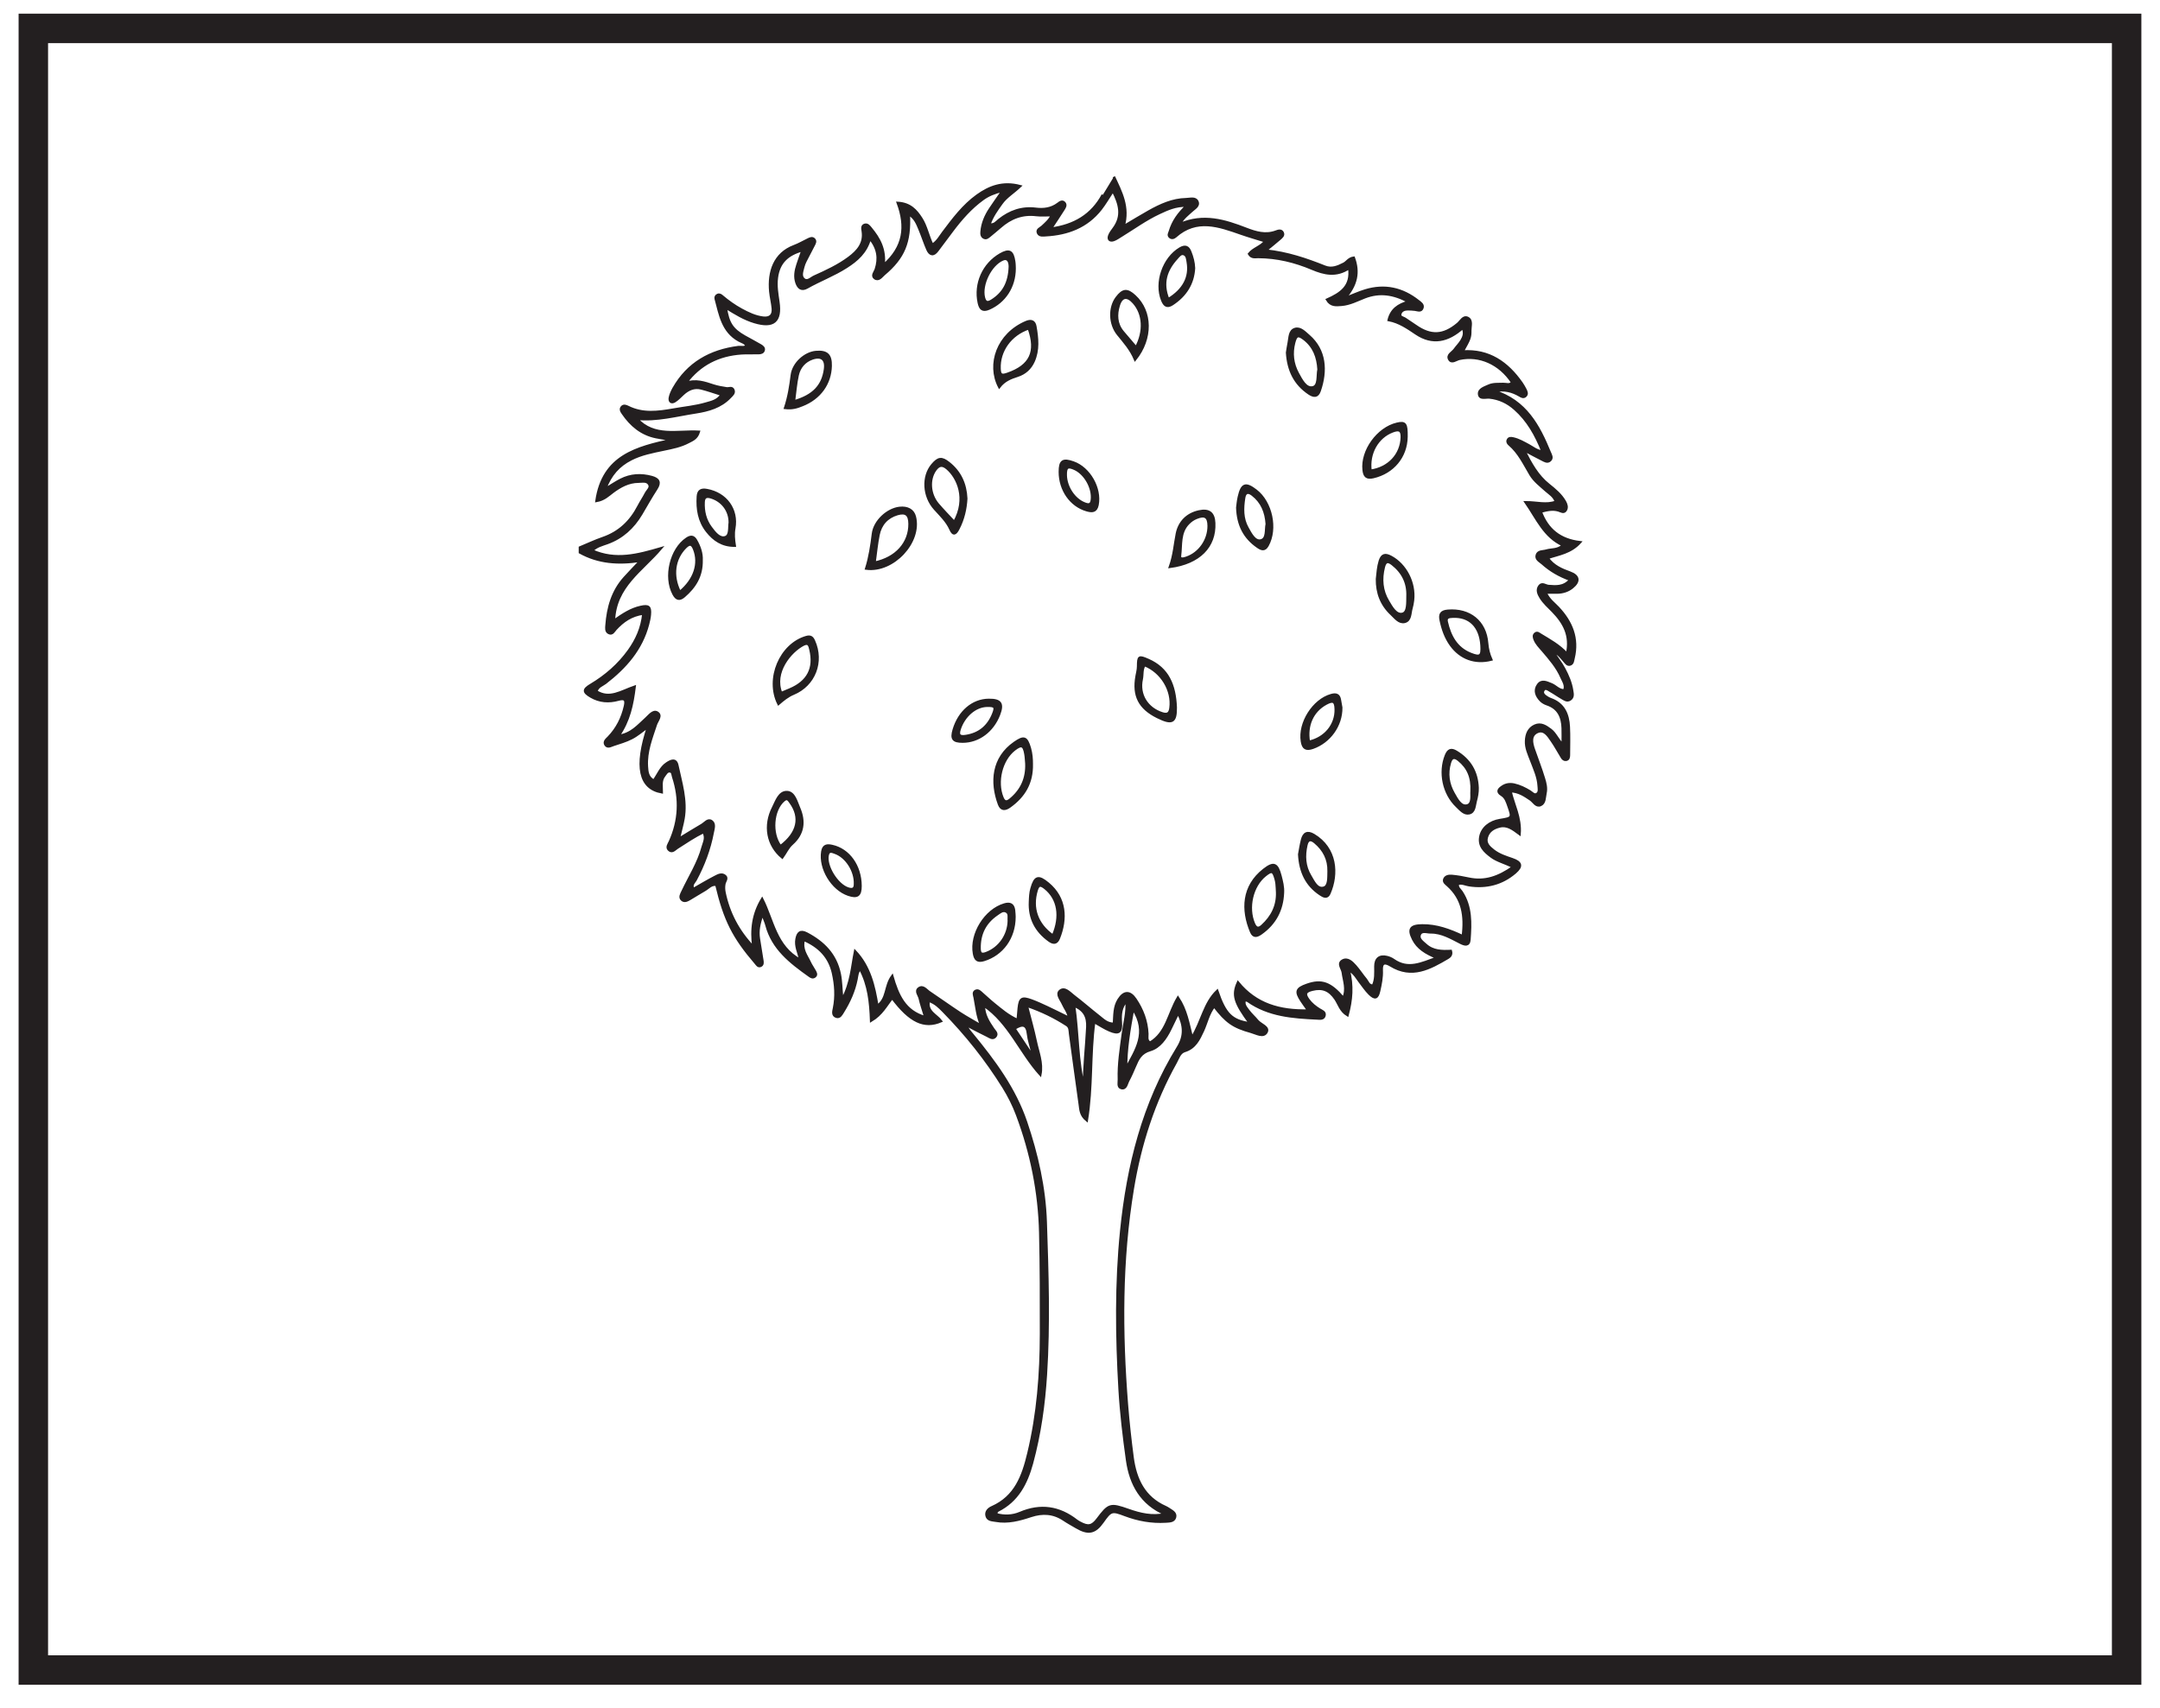 <?xml version="1.0" encoding="UTF-8"?>
<svg xmlns="http://www.w3.org/2000/svg" xmlns:xlink="http://www.w3.org/1999/xlink" width="220pt" height="174pt" viewBox="0 0 220 174" version="1.1">
<g id="surface1">
<rect x="0" y="0" width="220" height="174" style="fill:rgb(100%,100%,100%);fill-opacity:1;stroke:none;"/>
<path style=" stroke:none;fill-rule:nonzero;fill:rgb(100%,100%,100%);fill-opacity:1;" d="M 3.395 2.891 L 216.602 2.891 L 216.602 170.109 L 3.395 170.109 Z M 3.395 2.891 "/>
<path style=" stroke:none;fill-rule:nonzero;fill:rgb(13.73%,12.16%,12.549%);fill-opacity:1;" d="M 218.102 1.391 L 1.895 1.391 L 1.895 171.609 L 218.102 171.609 Z M 215.102 168.609 L 4.895 168.609 L 4.895 4.391 L 215.102 4.391 Z M 215.102 168.609 "/>
<path style=" stroke:none;fill-rule:evenodd;fill:rgb(13.73%,12.16%,12.549%);fill-opacity:1;" d="M 104.941 107.203 C 105.004 107.172 105.066 107.145 105.125 107.113 C 104.984 106.52 104.773 105.934 104.707 105.328 C 104.602 104.34 104.16 104.242 103.324 104.773 C 103.863 105.586 104.402 106.395 104.941 107.203 M 114.695 108.84 C 115.668 106.992 116.992 105.188 115.402 102.777 C 115.012 104.938 114.676 106.867 114.695 108.84 M 109.395 102.434 C 109.816 105.289 109.711 108.07 110.414 110.754 C 110.387 108.699 110.648 106.66 110.746 104.621 C 110.797 103.547 110.434 102.871 109.395 102.434 M 100.203 102.418 C 100.211 103.387 100.684 104.109 101.176 104.832 C 101.328 105.055 101.641 105.293 101.363 105.594 C 101.098 105.875 100.805 105.621 100.562 105.504 C 99.82 105.148 99.09 104.754 98.359 104.371 C 98.527 104.789 98.781 105.07 99.02 105.359 C 101.254 108.082 103.348 110.891 104.5 114.289 C 105.621 117.594 106.391 120.992 106.508 124.469 C 106.684 129.645 106.855 134.832 106.523 140.016 C 106.332 143.062 105.91 146.078 105.105 149.043 C 104.543 151.098 103.637 152.863 101.637 153.867 C 101.527 153.922 101.453 154.027 101.492 154.25 C 102.285 154.469 103.121 154.441 103.887 154.117 C 105.98 153.223 107.883 153.512 109.652 154.891 C 109.754 154.965 109.863 155.031 109.973 155.09 C 110.824 155.559 111.23 155.477 111.793 154.73 C 112.941 153.203 113.082 153.164 114.926 153.809 C 116.133 154.234 117.352 154.527 118.695 154.23 C 116.25 153.184 115.145 151.195 114.801 148.746 C 114.465 146.348 114.176 143.934 114.035 141.516 C 113.723 136.129 113.656 130.738 114.203 125.352 C 114.875 118.746 116.441 112.422 119.961 106.707 C 120.695 105.52 120.629 104.469 119.992 103.184 C 119.691 103.809 119.445 104.316 119.195 104.828 C 118.742 105.758 118.105 106.672 117.16 106.949 C 116.18 107.234 115.902 107.871 115.582 108.625 C 115.371 109.125 115.152 109.621 114.895 110.102 C 114.734 110.406 114.688 110.953 114.203 110.824 C 113.824 110.727 113.973 110.254 113.961 109.941 C 113.91 108.387 114.16 106.859 114.363 105.324 C 114.512 104.207 114.836 103.105 114.738 101.949 C 114.156 102.586 114.102 103.34 114.16 104.145 C 114.23 105.145 113.957 105.352 113.027 104.961 C 112.5 104.738 112.02 104.418 111.441 104.094 C 110.996 107.43 111.246 110.715 110.691 114.113 C 110.039 113.578 110.055 113.016 109.98 112.512 C 109.641 110.109 109.32 107.707 108.992 105.305 C 108.949 104.977 108.984 104.613 108.656 104.406 C 107.441 103.621 106.16 102.984 104.578 102.438 C 104.926 103.801 105.246 104.914 105.484 106.047 C 105.719 107.168 106.195 108.27 105.957 109.461 C 103.891 107.176 102.805 104.195 100.203 102.418 M 103.656 103.91 C 103.703 103.355 103.727 103.023 103.762 102.695 C 103.871 101.68 104.07 101.547 105.059 101.906 C 105.605 102.105 106.137 102.355 106.668 102.602 C 107.367 102.93 108.055 103.277 108.902 103.688 C 108.77 103.035 108.449 102.688 108.273 102.281 C 108.086 101.84 107.559 101.277 107.965 100.93 C 108.438 100.527 108.941 101.129 109.344 101.438 C 110.242 102.121 111.09 102.871 111.98 103.566 C 112.391 103.887 112.777 104.301 113.461 104.281 C 113.516 103.414 113.469 102.559 113.938 101.82 C 114.484 100.961 115.086 100.957 115.648 101.789 C 116.367 102.855 116.801 104.012 116.859 105.305 C 116.875 105.605 116.734 105.973 117.129 106.215 C 118.824 105.219 119.008 103.25 119.977 101.621 C 120.816 102.883 121.02 104.199 121.398 105.699 C 122.426 104.039 122.652 102.191 123.973 100.934 C 124.785 103.312 125.449 103.965 127.312 104.242 C 125.75 102.125 125.508 101.355 126.09 100.074 C 127.918 102.309 130.324 103.004 133.258 102.934 C 132.938 102.484 132.742 102.227 132.562 101.949 C 131.934 100.992 132.027 100.703 133.102 100.32 C 134.602 99.793 135.5 100.105 136.824 101.656 C 137.242 100.754 136.879 99.91 136.77 99.066 C 136.719 98.648 136.203 98.137 136.758 97.84 C 137.258 97.566 137.707 98.012 138.043 98.391 C 138.43 98.828 138.746 99.324 139.121 99.773 C 139.316 100.008 139.383 100.406 139.844 100.398 C 140.145 99.77 140.086 99.102 140.086 98.438 C 140.082 97.652 140.508 97.305 141.258 97.484 C 141.496 97.543 141.742 97.645 141.941 97.789 C 143.402 98.809 144.734 98.164 146.363 97.559 C 145.195 97.078 144.387 96.57 143.93 95.664 C 143.402 94.613 143.676 94.273 144.855 94.262 C 146.305 94.246 147.621 94.719 148.992 95.367 C 149.254 93.285 148.984 91.551 147.461 90.184 C 147.281 90.02 147.012 89.852 147.102 89.574 C 147.211 89.25 147.566 89.199 147.84 89.219 C 148.418 89.27 148.996 89.371 149.566 89.496 C 151.234 89.859 152.645 89.352 154.121 88.309 C 153.262 87.867 152.508 87.707 151.902 87.258 C 151.211 86.742 150.582 86.184 150.785 85.195 C 150.961 84.332 151.73 83.699 152.773 83.531 C 154.051 83.328 154.066 83.305 153.648 82.121 C 153.496 81.688 153.367 81.227 152.945 80.969 C 152.391 80.629 152.676 80.359 153.016 80.129 C 153.371 79.887 153.781 79.824 154.215 79.922 C 154.797 80.051 155.316 80.309 155.82 80.613 C 156.051 80.754 156.285 81.086 156.582 80.848 C 156.82 80.656 156.73 80.305 156.715 80.016 C 156.66 79.121 156.277 78.32 155.969 77.5 C 155.719 76.836 155.395 76.188 155.434 75.453 C 155.465 74.801 155.68 74.207 156.328 73.914 C 156.965 73.633 157.457 73.988 157.934 74.34 C 158.418 74.703 158.637 75.312 159.168 75.863 C 159.168 75.16 159.18 74.66 159.164 74.16 C 159.125 73.031 158.742 72.125 157.562 71.73 C 157.332 71.652 157.094 71.52 156.926 71.348 C 156.484 70.895 156.246 70.336 156.645 69.766 C 157.016 69.23 157.527 69.512 158 69.695 C 158.453 69.871 158.77 70.34 159.328 70.316 C 159.531 69.805 159.223 69.41 159.047 69.004 C 158.598 67.957 157.848 67.102 157.113 66.242 C 156.816 65.895 156.48 65.57 156.309 65.129 C 156.234 64.93 156.168 64.715 156.359 64.551 C 156.566 64.367 156.73 64.543 156.91 64.648 C 157.824 65.207 158.777 65.711 159.605 66.609 C 160.031 64.711 159.273 63.418 158.156 62.262 C 157.719 61.816 157.242 61.398 156.914 60.863 C 156.688 60.496 156.504 60.086 156.793 59.695 C 157.062 59.328 157.406 59.668 157.719 59.691 C 158.473 59.742 159.242 59.844 159.945 59.055 C 158.781 58.633 157.891 58.098 157.109 57.398 C 156.848 57.16 156.391 56.973 156.531 56.531 C 156.664 56.105 157.156 56.191 157.5 56.086 C 158.039 55.926 158.664 56.055 159.199 55.539 C 157.289 54.672 156.562 52.852 155.391 51.16 C 156.527 51.156 157.508 51.48 158.473 51.105 C 158.277 50.527 157.816 50.281 157.453 49.957 C 156.895 49.453 156.285 49.004 155.887 48.344 C 155.246 47.27 154.715 46.117 153.734 45.277 C 153.605 45.168 153.5 45.023 153.566 44.844 C 153.664 44.586 153.895 44.613 154.098 44.656 C 154.676 44.777 155.184 45.082 155.699 45.355 C 156.121 45.582 156.492 45.926 157.113 46 C 156.43 44.285 155.602 42.812 154.289 41.652 C 153.547 40.992 152.699 40.59 151.703 40.484 C 151.328 40.445 150.699 40.691 150.648 40.141 C 150.602 39.648 151.207 39.477 151.617 39.289 C 152.094 39.07 152.602 39.133 153.102 39.109 C 153.406 39.094 153.762 39.281 154.02 38.949 C 152.742 37.02 150.688 36.109 148.645 36.547 C 148.301 36.625 147.863 37.016 147.621 36.613 C 147.344 36.156 147.93 35.922 148.156 35.605 C 148.375 35.301 148.648 35.031 148.844 34.715 C 149.074 34.34 149.246 33.926 148.984 33.395 C 147.484 34.742 145.906 35.098 144.234 33.977 C 143.371 33.395 142.527 32.805 141.441 32.594 C 141.703 31.535 142.406 31.031 143.48 30.738 C 141.934 29.895 140.508 29.699 139.004 30.277 C 138.227 30.582 137.48 30.98 136.629 31.047 C 136.105 31.082 135.551 31.176 135.164 30.523 C 136.531 29.914 137.695 29.184 137.422 27.297 C 136.09 28.188 134.879 27.891 133.629 27.363 C 131.887 26.625 130.062 26.184 128.148 26.176 C 127.844 26.172 127.473 26.289 127.219 25.859 C 127.648 25.309 128.422 25.152 128.871 24.57 C 128.012 24.301 127.215 24.078 126.438 23.805 C 124.156 23.008 121.887 22.164 119.723 24.086 C 119.57 24.223 119.34 24.309 119.152 24.133 C 118.953 23.953 119.102 23.758 119.16 23.562 C 119.453 22.57 120.023 21.75 120.883 20.945 C 119.727 20.914 118.895 21.316 118.066 21.699 C 116.699 22.34 115.477 23.23 114.191 24.02 C 113.945 24.168 113.699 24.352 113.43 24.445 C 113.047 24.574 112.84 24.391 112.984 23.996 C 113.086 23.73 113.273 23.488 113.445 23.258 C 114.375 21.992 114.047 20.781 113.352 19.441 C 112.891 20.137 112.543 20.746 112.117 21.293 C 110.699 23.102 108.754 23.832 106.531 23.957 C 106.25 23.973 105.883 24.043 105.734 23.742 C 105.559 23.383 105.961 23.266 106.16 23.082 C 106.52 22.746 106.895 22.434 107.145 21.914 C 106.543 21.914 106.039 21.961 105.551 21.902 C 104.121 21.727 102.922 22.195 101.867 23.129 C 101.523 23.43 101.164 23.719 100.809 24.016 C 100.648 24.145 100.48 24.309 100.258 24.223 C 99.973 24.113 99.953 23.836 99.977 23.586 C 100.051 22.734 100.383 21.969 100.852 21.266 C 101.227 20.695 101.625 20.145 102.129 19.418 C 101.258 19.629 100.648 19.887 100.109 20.277 C 98.875 21.172 97.883 22.305 96.977 23.512 C 96.473 24.176 95.977 24.855 95.473 25.52 C 95.07 26.062 94.707 25.969 94.461 25.402 C 94.16 24.711 93.934 23.992 93.641 23.301 C 93.418 22.77 93.207 22.203 92.562 21.809 C 92.711 24.672 92.047 26.242 90.039 27.934 C 89.773 28.16 89.496 28.609 89.102 28.332 C 88.75 28.082 89.113 27.719 89.207 27.426 C 89.562 26.324 89.441 25.324 88.605 24.289 C 88.211 25.715 87.27 26.516 86.195 27.199 C 84.922 28.016 83.5 28.543 82.191 29.285 C 81.613 29.609 81.309 29.297 81.137 28.82 C 80.918 28.207 81.023 27.578 81.227 26.969 C 81.375 26.512 81.543 26.051 81.742 25.484 C 80.188 25.918 79.328 26.734 79.125 28.273 C 79.012 29.133 79.16 29.938 79.277 30.758 C 79.562 32.734 78.789 33.387 76.84 32.801 C 75.805 32.492 74.883 31.926 73.926 31.328 C 74.148 32.91 74.582 33.566 75.84 34.277 C 76.387 34.582 76.941 34.875 77.484 35.191 C 77.656 35.297 77.852 35.441 77.777 35.684 C 77.711 35.918 77.477 35.961 77.27 35.969 C 76.684 35.984 76.098 35.949 75.512 35.988 C 73.199 36.148 71.289 37.082 69.852 39.008 C 70.859 38.66 71.758 38.973 72.672 39.273 C 73.102 39.414 73.559 39.488 74.012 39.559 C 74.242 39.594 74.543 39.406 74.684 39.703 C 74.84 40.035 74.555 40.246 74.359 40.449 C 73.414 41.449 72.156 41.801 70.867 42 C 68.883 42.305 66.918 42.855 64.859 42.656 C 66.621 44.598 68.988 43.859 71.176 43.98 C 70.973 44.664 70.512 44.816 70.121 45.023 C 69.336 45.441 68.473 45.609 67.609 45.789 C 66.465 46.031 65.312 46.242 64.258 46.785 C 63.035 47.41 62.18 48.34 61.633 49.816 C 62.289 49.422 62.742 49.117 63.223 48.871 C 64.234 48.355 65.297 48.297 66.391 48.598 C 67.078 48.789 67.277 49.125 66.855 49.777 C 66.309 50.617 65.82 51.496 65.309 52.359 C 64.488 53.734 63.383 54.758 61.852 55.312 C 61.332 55.5 60.762 55.633 60.305 56.082 C 62.719 57.16 64.988 56.527 67.312 55.852 C 65.395 58.117 62.645 59.719 62.527 63.23 C 63.434 62.59 64.266 62.039 65.254 61.824 C 66.07 61.645 66.254 61.797 66.188 62.602 C 66.16 62.934 66.086 63.262 66 63.586 C 65.332 66.141 63.691 67.988 61.656 69.559 C 61.34 69.801 60.891 69.91 60.734 70.422 C 62.082 71.281 63.262 70.422 64.637 69.949 C 64.41 71.785 64.07 73.418 62.992 74.965 C 64.32 74.77 65.004 73.902 65.793 73.195 C 66.129 72.895 66.527 72.344 66.934 72.582 C 67.441 72.879 66.93 73.402 66.801 73.797 C 66.344 75.188 65.793 76.547 65.883 78.059 C 65.918 78.633 65.965 79.199 66.59 79.52 C 67.047 78.871 67.293 78.168 67.91 77.762 C 68.301 77.5 68.828 77.227 68.984 77.949 C 69.363 79.738 69.941 81.52 69.613 83.391 C 69.508 83.988 69.336 84.578 69.129 85.453 C 70.078 84.879 70.777 84.441 71.488 84.027 C 71.797 83.848 72.102 83.398 72.465 83.645 C 72.852 83.91 72.66 84.422 72.586 84.816 C 72.266 86.516 71.66 88.109 70.844 89.633 C 70.699 89.895 70.359 90.129 70.621 90.559 C 71.352 90.145 72.062 89.715 72.797 89.336 C 73.117 89.172 73.508 88.934 73.852 89.23 C 74.125 89.465 73.82 89.766 73.773 90.039 C 73.719 90.332 73.73 90.617 73.789 90.91 C 74.223 92.996 75.16 94.82 76.738 96.477 C 76.488 94.668 76.707 93.086 77.625 91.57 C 78.738 93.746 78.977 96.406 81.527 97.793 C 81.336 97.008 80.992 96.359 81.133 95.641 C 81.25 95.031 81.5 94.738 82.164 95.086 C 83.875 95.984 85.121 97.227 85.527 99.207 C 85.688 99.984 85.672 100.785 85.789 101.812 C 86.707 100.113 86.77 98.492 87.094 96.895 C 88.574 98.461 89.023 100.414 89.359 102.457 C 90.41 101.73 90.117 100.469 90.875 99.426 C 91.434 101.371 92.145 103.023 94.246 103.613 C 94.027 102.883 93.816 102.301 93.684 101.703 C 93.609 101.363 93.203 100.953 93.59 100.672 C 94.02 100.363 94.34 100.863 94.664 101.074 C 95.707 101.77 96.723 102.508 97.773 103.195 C 98.484 103.656 99.234 104.062 99.965 104.496 C 99.523 103.508 99.457 102.539 99.273 101.602 C 99.227 101.363 99.086 101.078 99.371 100.934 C 99.641 100.801 99.84 101.039 100.023 101.199 C 100.438 101.555 100.828 101.934 101.254 102.273 C 101.961 102.84 102.641 103.453 103.656 103.91 M 113.449 18 C 114.172 19.555 115.004 21.086 114.434 23.062 C 115.418 22.48 116.215 21.988 117.031 21.531 C 118.207 20.875 119.426 20.316 120.805 20.289 C 121.203 20.281 121.75 20.098 121.949 20.523 C 122.164 20.98 121.637 21.227 121.348 21.504 C 120.953 21.875 120.5 22.188 120.141 22.848 C 122.574 21.785 124.754 22.473 126.926 23.312 C 127.906 23.691 128.91 23.992 129.973 23.59 C 130.191 23.508 130.496 23.406 130.641 23.695 C 130.781 23.98 130.527 24.164 130.348 24.324 C 129.945 24.676 129.523 25.008 128.91 25.52 C 131.148 25.758 133.059 26.418 134.941 27.168 C 135.637 27.441 136.246 27.184 136.859 26.871 C 137.191 26.707 137.371 26.312 137.883 26.25 C 138.418 27.699 138.191 29.004 136.969 30.387 C 137.832 30.055 138.426 29.781 139.043 29.594 C 141.035 28.98 142.84 29.391 144.457 30.672 C 144.676 30.844 144.992 31.031 144.871 31.371 C 144.734 31.754 144.395 31.578 144.113 31.543 C 143.867 31.516 143.613 31.496 143.367 31.5 C 143.059 31.504 142.75 31.613 142.641 31.906 C 142.477 32.324 142.914 32.332 143.129 32.484 C 143.473 32.727 143.828 32.945 144.168 33.184 C 145.734 34.285 147.016 34.215 148.484 32.98 C 148.785 32.727 149.039 32.168 149.484 32.383 C 149.965 32.613 149.746 33.207 149.75 33.641 C 149.758 34.398 149.68 34.539 148.973 35.805 C 151.664 35.625 153.523 36.953 154.977 39.02 C 155.117 39.223 155.242 39.441 155.355 39.664 C 155.469 39.891 155.594 40.141 155.352 40.348 C 155.156 40.512 154.949 40.383 154.777 40.281 C 154.031 39.848 153.246 39.621 152.164 39.828 C 155.406 40.844 156.73 43.379 157.844 46.086 C 157.953 46.348 158.152 46.641 157.871 46.895 C 157.602 47.141 157.316 46.938 157.062 46.812 C 156.5 46.535 155.953 46.23 155.215 45.84 C 155.934 47.254 156.598 48.473 157.746 49.383 C 158.363 49.875 158.984 50.387 159.387 51.094 C 159.535 51.359 159.637 51.66 159.492 51.934 C 159.293 52.312 158.973 52.051 158.723 51.984 C 158.129 51.816 157.574 51.941 156.926 52.117 C 157.609 53.945 158.871 54.984 160.934 55.234 C 159.973 56.301 158.785 56.441 157.621 56.832 C 158.234 57.688 159.062 58.02 159.914 58.332 C 160.809 58.66 160.898 59.215 160.145 59.824 C 159.711 60.18 159.191 60.34 158.633 60.355 C 158.273 60.363 157.91 60.355 157.422 60.355 C 157.746 61.094 158.277 61.449 158.695 61.895 C 160.066 63.355 160.758 65.02 160.266 67.047 C 160.207 67.289 160.203 67.578 159.938 67.676 C 159.648 67.781 159.496 67.52 159.336 67.34 C 159.004 66.961 158.715 66.547 158.172 66.359 C 158.531 66.961 158.988 67.504 159.316 68.125 C 159.691 68.832 160.008 69.559 160.125 70.355 C 160.18 70.691 160.254 71.035 159.906 71.254 C 159.605 71.449 159.344 71.246 159.098 71.102 C 158.695 70.875 158.324 70.602 157.922 70.379 C 157.688 70.246 157.367 69.965 157.18 70.344 C 157.027 70.645 157.312 70.875 157.574 71.035 C 157.68 71.102 157.789 71.164 157.91 71.207 C 159.258 71.672 159.723 72.742 159.785 74.039 C 159.832 74.996 159.801 75.961 159.797 76.926 C 159.793 77.137 159.762 77.359 159.496 77.395 C 159.316 77.418 159.176 77.297 159.09 77.152 C 158.738 76.582 158.426 75.992 158.043 75.441 C 157.691 74.934 157.273 74.242 156.574 74.562 C 155.84 74.902 155.992 75.672 156.223 76.336 C 156.562 77.324 156.949 78.297 157.25 79.297 C 157.395 79.77 157.523 80.273 157.41 80.781 C 157.312 81.219 157.371 81.801 156.902 82 C 156.453 82.188 156.207 81.652 155.879 81.43 C 155.285 81.035 154.711 80.621 153.84 80.586 C 154.156 81.984 154.902 83.273 154.77 84.945 C 154.043 84.406 153.477 83.98 152.707 84.188 C 152.098 84.348 151.621 84.648 151.438 85.266 C 151.242 85.902 151.668 86.281 152.105 86.625 C 152.676 87.074 153.355 87.289 154.031 87.52 C 154.945 87.832 155.066 88.23 154.316 88.875 C 152.973 90.027 151.383 90.426 149.633 90.164 C 149.27 90.113 148.922 89.898 148.496 90.027 C 148.379 90.402 148.707 90.605 148.867 90.852 C 149.855 92.355 149.785 94.035 149.664 95.711 C 149.617 96.355 149.188 96.246 148.754 96.023 C 147.785 95.535 146.844 94.953 145.703 94.969 C 145.312 94.973 144.762 94.73 144.594 95.227 C 144.445 95.656 144.906 95.953 145.211 96.23 C 145.945 96.902 146.871 96.914 147.77 96.867 C 147.883 97.25 147.668 97.441 147.473 97.559 C 145.641 98.641 143.797 99.66 141.641 98.336 C 141.07 97.984 140.691 98.012 140.73 98.828 C 140.766 99.543 140.621 100.246 140.465 100.938 C 140.297 101.691 140.039 101.777 139.48 101.23 C 139.098 100.852 138.797 100.387 138.465 99.961 C 138.191 99.609 138.004 99.176 137.367 98.773 C 137.789 100.434 137.66 101.844 137.246 103.402 C 136.523 102.965 136.375 102.273 136.023 101.754 C 135.398 100.84 134.707 100.551 133.656 100.809 C 132.938 100.984 132.832 101.25 133.27 101.844 C 133.57 102.25 133.965 102.566 134.395 102.832 C 134.633 102.98 134.996 103.078 134.898 103.449 C 134.801 103.824 134.434 103.75 134.156 103.738 C 131.684 103.621 129.215 103.453 127.09 101.949 C 127.027 101.906 126.934 101.902 126.789 101.863 C 126.605 102.332 126.938 102.645 127.152 102.949 C 127.422 103.312 127.777 103.621 128.07 103.977 C 128.395 104.371 129.277 104.609 129 105.125 C 128.695 105.707 127.945 105.246 127.418 105.102 C 125.605 104.602 124.887 104.086 123.664 102.492 C 123.07 103.238 122.902 104.164 122.523 104.984 C 122.113 105.867 121.715 106.73 120.664 107.051 C 120.137 107.211 120 107.777 119.762 108.203 C 117.508 112.227 116.125 116.547 115.375 121.078 C 114.164 128.387 114.191 135.727 114.777 143.086 C 114.922 144.883 115.117 146.664 115.352 148.445 C 115.648 150.684 116.52 152.543 118.719 153.516 C 118.832 153.566 118.941 153.633 119.047 153.703 C 119.352 153.914 119.789 154.094 119.68 154.539 C 119.566 154.98 119.109 154.957 118.734 154.984 C 117.293 155.07 115.91 154.82 114.559 154.309 C 113.227 153.801 113.129 153.863 112.301 155.031 C 111.523 156.133 110.836 156.27 109.641 155.566 C 109.207 155.312 108.762 155.07 108.348 154.793 C 107.289 154.082 106.172 154.027 104.992 154.418 C 103.836 154.801 102.66 155.121 101.422 154.898 C 101.074 154.832 100.609 154.863 100.492 154.406 C 100.375 153.961 100.711 153.672 101.047 153.523 C 103.434 152.465 104.191 150.359 104.746 148.043 C 105.715 144.031 106.023 139.957 106.031 135.852 C 106.035 132.418 106.035 128.992 105.953 125.562 C 105.855 121.434 105.051 117.43 103.598 113.559 C 103.23 112.578 102.762 111.645 102.211 110.754 C 100.457 107.934 98.402 105.355 96.074 102.988 C 95.668 102.574 95.258 102.156 94.602 101.934 C 94.34 103.051 95.375 103.375 95.848 104.012 C 94.137 104.75 92.672 104.055 90.871 101.645 C 90.254 102.402 89.816 103.32 88.727 103.965 C 88.66 102.066 88.484 100.344 87.605 98.688 C 87.297 99.031 87.305 99.398 87.234 99.738 C 86.996 100.941 86.5 102.043 85.852 103.078 C 85.699 103.32 85.539 103.66 85.199 103.566 C 84.758 103.434 84.883 103.016 84.945 102.711 C 85.195 101.496 85.109 100.293 84.84 99.098 C 84.469 97.477 83.453 96.414 81.867 95.727 C 81.598 96.715 82.164 97.344 82.48 98.035 C 82.621 98.34 82.824 98.609 82.98 98.902 C 83.074 99.082 83.211 99.289 82.984 99.465 C 82.781 99.621 82.594 99.508 82.422 99.379 C 80.531 98.031 78.699 96.637 78.066 94.227 C 77.996 93.945 77.867 93.684 77.656 93.117 C 77.301 94.105 77.168 94.832 77.289 95.605 C 77.402 96.344 77.531 97.086 77.645 97.832 C 77.676 98.035 77.703 98.273 77.473 98.375 C 77.227 98.484 77.109 98.266 76.977 98.109 C 74.691 95.445 73.824 93.727 72.965 90.129 C 72.445 90.027 72.148 90.449 71.77 90.66 C 71.258 90.945 70.77 91.273 70.262 91.562 C 70.016 91.703 69.711 91.883 69.453 91.641 C 69.188 91.391 69.391 91.082 69.508 90.828 C 70.215 89.32 71.137 87.902 71.574 86.273 C 71.703 85.801 71.988 85.344 71.652 84.75 C 70.711 85.207 69.855 85.793 68.984 86.348 C 68.727 86.508 68.453 86.891 68.117 86.547 C 67.871 86.293 68.113 85.992 68.23 85.734 C 69.207 83.578 69.305 81.379 68.566 79.133 C 68.492 78.906 68.523 78.582 68.203 78.562 C 67.926 78.543 67.805 78.824 67.648 79.02 C 67.258 79.52 67.406 80.125 67.402 80.699 C 65.141 80.293 64.656 78.109 66.012 74.023 C 65.375 74.473 64.895 74.898 64.34 75.18 C 63.75 75.484 63.098 75.668 62.465 75.879 C 62.203 75.965 61.871 76.18 61.668 75.852 C 61.477 75.539 61.789 75.309 61.98 75.109 C 62.848 74.211 63.379 73.148 63.656 71.934 C 63.809 71.266 63.637 71.082 62.977 71.262 C 62.016 71.527 61.07 71.469 60.188 70.953 C 59.398 70.492 59.379 70.238 60.176 69.766 C 61.703 68.855 63.02 67.711 64.059 66.262 C 64.836 65.168 65.387 63.977 65.531 62.496 C 64.289 62.664 63.441 63.277 62.699 64.086 C 62.516 64.289 62.367 64.645 62.012 64.473 C 61.695 64.316 61.758 63.961 61.777 63.684 C 61.91 61.895 62.375 60.227 63.609 58.855 C 64.082 58.328 64.578 57.824 65.25 57.109 C 62.957 57.469 60.938 57.305 59.066 56.27 L 59.066 55.77 C 59.84 55.449 60.598 55.09 61.387 54.816 C 63.07 54.242 64.234 53.121 65.035 51.57 C 65.266 51.121 65.555 50.707 65.781 50.262 C 65.938 49.949 66.375 49.66 66.09 49.277 C 65.848 48.941 65.398 49.059 65.031 49.062 C 64.02 49.07 63.188 49.527 62.402 50.113 C 61.949 50.453 61.535 50.887 60.754 51.023 C 61.414 46.422 64.871 45.594 68.434 44.805 C 67.895 44.711 67.352 44.633 66.816 44.523 C 65.332 44.223 64.27 43.324 63.438 42.109 C 63.297 41.906 63.133 41.668 63.363 41.438 C 63.535 41.266 63.762 41.355 63.949 41.445 C 65.465 42.211 67.031 41.996 68.613 41.719 C 69.723 41.52 70.852 41.422 71.938 41.098 C 72.469 40.941 73.066 40.84 73.504 40.199 C 72.75 39.965 72.094 39.727 71.418 39.559 C 70.711 39.383 70.105 39.645 69.582 40.125 C 69.305 40.375 69.043 40.668 68.73 40.863 C 68.363 41.094 68.156 40.879 68.23 40.496 C 68.297 40.176 68.441 39.863 68.602 39.57 C 70.055 37.004 72.34 35.727 75.199 35.355 C 75.477 35.32 75.773 35.441 76.043 35.246 C 75.906 34.887 75.539 34.836 75.27 34.684 C 73.59 33.762 73.336 32.055 72.902 30.449 C 72.852 30.273 72.922 30.121 73.098 30.043 C 73.277 29.965 73.43 30.07 73.551 30.176 C 74.16 30.691 74.805 31.152 75.504 31.535 C 76.203 31.914 76.918 32.262 77.727 32.359 C 78.426 32.438 78.77 32.113 78.715 31.43 C 78.664 30.848 78.512 30.277 78.457 29.695 C 78.266 27.668 78.887 25.832 80.867 25.082 C 81.375 24.895 81.848 24.609 82.34 24.375 C 82.523 24.289 82.738 24.188 82.914 24.371 C 83.098 24.551 82.988 24.758 82.891 24.945 C 82.605 25.5 82.309 26.051 82.027 26.613 C 81.934 26.797 81.859 27 81.809 27.199 C 81.715 27.602 81.516 28.078 81.824 28.398 C 82.211 28.793 82.59 28.332 82.938 28.176 C 84.156 27.629 85.375 27.066 86.457 26.262 C 87.367 25.582 88.07 24.793 87.875 23.531 C 87.84 23.297 87.762 22.988 88.09 22.898 C 88.367 22.824 88.543 23.074 88.695 23.262 C 89.543 24.285 90.176 25.395 89.996 27.008 C 92.09 25.16 92.344 23.094 91.445 20.668 C 92.695 20.742 93.309 21.434 93.828 22.242 C 94.348 23.043 94.508 24.016 94.957 24.941 C 95.5 24.594 95.742 24.102 96.059 23.684 C 97.09 22.312 98.117 20.934 99.531 19.918 C 100.789 19.016 102.141 18.5 103.902 18.965 C 103.203 19.629 102.473 20.047 101.996 20.727 C 101.539 21.371 101.066 22.004 100.77 22.855 C 101.273 22.953 101.504 22.605 101.758 22.402 C 102.855 21.531 104.066 21.098 105.488 21.27 C 106.293 21.371 107.078 21.273 107.758 20.762 C 107.957 20.609 108.199 20.422 108.414 20.672 C 108.609 20.902 108.426 21.156 108.297 21.359 C 107.906 21.984 107.492 22.594 107.031 23.293 C 109.422 22.977 111.207 21.918 112.324 19.848 "/>
<path style="fill:none;stroke-width:0.25;stroke-linecap:butt;stroke-linejoin:miter;stroke:rgb(13.73%,12.16%,12.549%);stroke-opacity:1;stroke-miterlimit:10;" d="M -0 -0.001 C 0.062 0.03 0.125 0.057 0.183 0.088 C 0.042 0.682 -0.168 1.268 -0.235 1.874 C -0.34 2.862 -0.782 2.96 -1.618 2.428 C -1.079 1.616 -0.54 0.807 -0 -0.001 Z M 9.753 -1.638 C 10.726 0.21 12.05 2.014 10.46 4.424 C 10.07 2.264 9.734 0.335 9.753 -1.638 Z M 4.453 4.768 C 4.875 1.913 4.769 -0.869 5.472 -3.552 C 5.445 -1.498 5.707 0.542 5.804 2.581 C 5.855 3.655 5.492 4.331 4.453 4.768 Z M -4.739 4.784 C -4.731 3.815 -4.258 3.092 -3.766 2.37 C -3.614 2.147 -3.301 1.909 -3.579 1.608 C -3.844 1.327 -4.137 1.581 -4.379 1.698 C -5.122 2.053 -5.852 2.448 -6.583 2.831 C -6.415 2.413 -6.161 2.131 -5.922 1.842 C -3.688 -0.88 -1.594 -3.689 -0.442 -7.087 C 0.679 -10.392 1.449 -13.79 1.566 -17.267 C 1.742 -22.443 1.914 -27.63 1.582 -32.814 C 1.39 -35.861 0.968 -38.876 0.164 -41.841 C -0.399 -43.896 -1.305 -45.662 -3.305 -46.665 C -3.415 -46.72 -3.489 -46.826 -3.45 -47.048 C -2.657 -47.267 -1.821 -47.24 -1.055 -46.915 C 1.039 -46.021 2.941 -46.31 4.71 -47.689 C 4.812 -47.763 4.921 -47.83 5.031 -47.888 C 5.882 -48.357 6.289 -48.275 6.851 -47.529 C 8 -46.001 8.14 -45.962 9.984 -46.607 C 11.191 -47.033 12.41 -47.326 13.753 -47.029 C 11.308 -45.982 10.203 -43.994 9.859 -41.544 C 9.523 -39.146 9.234 -36.732 9.093 -34.314 C 8.781 -28.927 8.714 -23.537 9.261 -18.15 C 9.933 -11.544 11.5 -5.22 15.019 0.495 C 15.753 1.682 15.687 2.733 15.05 4.018 C 14.75 3.393 14.503 2.885 14.253 2.374 C 13.8 1.444 13.164 0.53 12.218 0.252 C 11.238 -0.033 10.96 -0.669 10.64 -1.423 C 10.429 -1.923 10.21 -2.419 9.953 -2.9 C 9.792 -3.205 9.746 -3.751 9.261 -3.623 C 8.882 -3.525 9.031 -3.052 9.019 -2.74 C 8.968 -1.185 9.218 0.342 9.421 1.877 C 9.57 2.995 9.894 4.096 9.796 5.252 C 9.214 4.616 9.16 3.862 9.218 3.057 C 9.289 2.057 9.015 1.85 8.085 2.241 C 7.558 2.463 7.078 2.784 6.5 3.108 C 6.054 -0.228 6.304 -3.513 5.75 -6.912 C 5.097 -6.376 5.113 -5.814 5.039 -5.31 C 4.699 -2.908 4.378 -0.505 4.05 1.897 C 4.007 2.225 4.042 2.588 3.714 2.795 C 2.5 3.581 1.218 4.217 -0.364 4.764 C -0.016 3.401 0.304 2.288 0.542 1.155 C 0.777 0.034 1.253 -1.068 1.015 -2.259 C -1.051 0.026 -2.137 3.006 -4.739 4.784 Z M -1.286 3.292 C -1.239 3.846 -1.215 4.178 -1.18 4.506 C -1.071 5.522 -0.872 5.655 0.117 5.295 C 0.664 5.096 1.195 4.846 1.726 4.6 C 2.425 4.272 3.113 3.924 3.96 3.514 C 3.828 4.167 3.507 4.514 3.332 4.92 C 3.144 5.362 2.617 5.924 3.023 6.272 C 3.496 6.674 4 6.073 4.402 5.764 C 5.3 5.081 6.148 4.331 7.039 3.635 C 7.449 3.315 7.835 2.901 8.519 2.92 C 8.574 3.788 8.527 4.643 8.996 5.381 C 9.542 6.241 10.144 6.245 10.707 5.413 C 11.425 4.346 11.859 3.19 11.917 1.897 C 11.933 1.596 11.792 1.229 12.187 0.987 C 13.882 1.983 14.066 3.952 15.035 5.581 C 15.875 4.319 16.078 3.002 16.457 1.502 C 17.484 3.163 17.71 5.01 19.031 6.268 C 19.843 3.889 20.507 3.237 22.371 2.96 C 20.808 5.077 20.566 5.846 21.148 7.127 C 22.976 4.893 25.382 4.198 28.316 4.268 C 27.996 4.717 27.8 4.975 27.621 5.252 C 26.992 6.21 27.085 6.499 28.16 6.881 C 29.66 7.409 30.558 7.096 31.882 5.545 C 32.3 6.448 31.937 7.292 31.828 8.135 C 31.777 8.553 31.261 9.065 31.816 9.362 C 32.316 9.635 32.765 9.19 33.101 8.811 C 33.488 8.374 33.804 7.877 34.179 7.428 C 34.375 7.194 34.441 6.795 34.902 6.803 C 35.203 7.432 35.144 8.1 35.144 8.764 C 35.14 9.549 35.566 9.897 36.316 9.717 C 36.554 9.659 36.8 9.557 37 9.413 C 38.46 8.393 39.792 9.038 41.421 9.643 C 40.253 10.124 39.445 10.631 38.988 11.538 C 38.46 12.588 38.734 12.928 39.914 12.94 C 41.363 12.956 42.679 12.483 44.05 11.835 C 44.312 13.917 44.042 15.651 42.519 17.018 C 42.339 17.182 42.07 17.35 42.16 17.627 C 42.269 17.952 42.625 18.002 42.898 17.983 C 43.476 17.932 44.054 17.831 44.625 17.706 C 46.292 17.342 47.703 17.85 49.179 18.893 C 48.32 19.335 47.566 19.495 46.96 19.944 C 46.269 20.46 45.64 21.018 45.843 22.006 C 46.019 22.87 46.789 23.502 47.832 23.67 C 49.109 23.874 49.125 23.897 48.707 25.081 C 48.554 25.514 48.425 25.975 48.003 26.233 C 47.449 26.573 47.734 26.842 48.074 27.073 C 48.429 27.315 48.839 27.377 49.273 27.28 C 49.855 27.151 50.375 26.893 50.878 26.588 C 51.109 26.448 51.343 26.116 51.64 26.354 C 51.878 26.545 51.789 26.897 51.773 27.186 C 51.718 28.081 51.335 28.881 51.027 29.702 C 50.777 30.366 50.453 31.014 50.492 31.749 C 50.523 32.401 50.738 32.995 51.386 33.288 C 52.023 33.569 52.515 33.213 52.992 32.862 C 53.476 32.499 53.695 31.889 54.226 31.338 C 54.226 32.042 54.238 32.542 54.222 33.042 C 54.183 34.17 53.8 35.077 52.621 35.471 C 52.39 35.549 52.152 35.682 51.984 35.854 C 51.542 36.307 51.304 36.866 51.703 37.436 C 52.074 37.971 52.585 37.69 53.058 37.506 C 53.511 37.331 53.828 36.862 54.386 36.885 C 54.589 37.397 54.281 37.792 54.105 38.198 C 53.656 39.245 52.906 40.1 52.171 40.96 C 51.875 41.307 51.539 41.631 51.367 42.073 C 51.292 42.272 51.226 42.487 51.417 42.651 C 51.625 42.835 51.789 42.659 51.968 42.553 C 52.882 41.995 53.835 41.491 54.664 40.592 C 55.089 42.491 54.332 43.784 53.214 44.94 C 52.777 45.385 52.3 45.803 51.972 46.338 C 51.746 46.706 51.562 47.116 51.851 47.506 C 52.121 47.874 52.464 47.534 52.777 47.51 C 53.531 47.46 54.3 47.358 55.003 48.147 C 53.839 48.569 52.949 49.104 52.167 49.803 C 51.906 50.042 51.449 50.229 51.589 50.67 C 51.722 51.096 52.214 51.01 52.558 51.116 C 53.097 51.276 53.722 51.147 54.257 51.663 C 52.347 52.53 51.621 54.35 50.449 56.042 C 51.585 56.045 52.566 55.721 53.531 56.096 C 53.335 56.674 52.875 56.92 52.511 57.245 C 51.953 57.749 51.343 58.198 50.945 58.858 C 50.304 59.932 49.773 61.085 48.792 61.924 C 48.664 62.034 48.558 62.178 48.625 62.358 C 48.722 62.616 48.953 62.588 49.156 62.545 C 49.734 62.424 50.242 62.12 50.757 61.846 C 51.179 61.62 51.55 61.276 52.171 61.202 C 51.488 62.917 50.66 64.389 49.347 65.549 C 48.605 66.21 47.757 66.612 46.761 66.717 C 46.386 66.756 45.757 66.51 45.707 67.061 C 45.66 67.553 46.265 67.725 46.675 67.913 C 47.152 68.131 47.66 68.069 48.16 68.092 C 48.464 68.108 48.82 67.92 49.078 68.252 C 47.8 70.182 45.746 71.092 43.703 70.655 C 43.359 70.577 42.921 70.186 42.679 70.588 C 42.402 71.045 42.988 71.28 43.214 71.596 C 43.433 71.901 43.707 72.17 43.902 72.487 C 44.132 72.862 44.304 73.276 44.042 73.807 C 42.542 72.46 40.964 72.104 39.292 73.225 C 38.429 73.807 37.585 74.397 36.5 74.608 C 36.761 75.667 37.464 76.17 38.539 76.463 C 36.992 77.307 35.566 77.502 34.062 76.924 C 33.285 76.62 32.539 76.221 31.687 76.155 C 31.164 76.12 30.609 76.026 30.222 76.678 C 31.589 77.288 32.753 78.018 32.48 79.905 C 31.148 79.014 29.937 79.311 28.687 79.838 C 26.945 80.577 25.121 81.018 23.207 81.026 C 22.902 81.03 22.531 80.913 22.277 81.342 C 22.707 81.893 23.48 82.049 23.929 82.631 C 23.07 82.901 22.273 83.124 21.496 83.397 C 19.214 84.194 16.945 85.038 14.781 83.116 C 14.628 82.979 14.398 82.893 14.21 83.069 C 14.011 83.249 14.16 83.444 14.218 83.639 C 14.511 84.631 15.082 85.452 15.941 86.256 C 14.785 86.288 13.953 85.885 13.125 85.502 C 11.757 84.862 10.535 83.971 9.25 83.182 C 9.003 83.034 8.757 82.85 8.488 82.756 C 8.105 82.627 7.898 82.811 8.042 83.206 C 8.144 83.471 8.332 83.713 8.503 83.944 C 9.433 85.21 9.105 86.42 8.41 87.76 C 7.949 87.065 7.601 86.456 7.175 85.909 C 5.757 84.1 3.812 83.37 1.589 83.245 C 1.308 83.229 0.941 83.159 0.792 83.46 C 0.617 83.819 1.019 83.936 1.218 84.12 C 1.578 84.456 1.953 84.768 2.203 85.288 C 1.601 85.288 1.097 85.241 0.609 85.299 C -0.821 85.475 -2.02 85.006 -3.075 84.073 C -3.418 83.772 -3.778 83.483 -4.133 83.186 C -4.293 83.057 -4.461 82.893 -4.684 82.979 C -4.969 83.088 -4.989 83.366 -4.965 83.616 C -4.891 84.467 -4.559 85.233 -4.09 85.936 C -3.715 86.506 -3.317 87.057 -2.813 87.784 C -3.684 87.573 -4.293 87.315 -4.833 86.924 C -6.067 86.03 -7.059 84.897 -7.965 83.69 C -8.469 83.026 -8.965 82.346 -9.469 81.682 C -9.872 81.139 -10.235 81.233 -10.481 81.799 C -10.782 82.491 -11.008 83.21 -11.301 83.901 C -11.524 84.432 -11.735 84.999 -12.379 85.393 C -12.231 82.53 -12.895 80.96 -14.903 79.268 C -15.168 79.042 -15.446 78.592 -15.84 78.87 C -16.192 79.12 -15.829 79.483 -15.735 79.776 C -15.379 80.877 -15.5 81.877 -16.336 82.913 C -16.731 81.487 -17.672 80.686 -18.747 80.002 C -20.02 79.186 -21.442 78.659 -22.75 77.917 C -23.329 77.592 -23.633 77.905 -23.805 78.381 C -24.024 78.995 -23.918 79.624 -23.715 80.233 C -23.567 80.69 -23.399 81.151 -23.2 81.717 C -24.754 81.284 -25.614 80.467 -25.817 78.928 C -25.93 78.069 -25.782 77.264 -25.665 76.444 C -25.379 74.467 -26.153 73.815 -28.102 74.401 C -29.137 74.71 -30.059 75.276 -31.016 75.874 C -30.793 74.292 -30.36 73.635 -29.102 72.924 C -28.555 72.62 -28 72.327 -27.458 72.01 C -27.286 71.905 -27.09 71.76 -27.165 71.518 C -27.231 71.284 -27.465 71.241 -27.672 71.233 C -28.258 71.217 -28.844 71.252 -29.43 71.213 C -31.743 71.053 -33.653 70.12 -35.09 68.194 C -34.083 68.542 -33.184 68.229 -32.27 67.928 C -31.84 67.788 -31.383 67.713 -30.93 67.643 C -30.7 67.608 -30.399 67.795 -30.258 67.499 C -30.102 67.167 -30.387 66.956 -30.583 66.752 C -31.528 65.752 -32.786 65.401 -34.075 65.202 C -36.059 64.897 -38.024 64.346 -40.083 64.545 C -38.321 62.604 -35.954 63.342 -33.766 63.221 C -33.969 62.538 -34.43 62.385 -34.821 62.178 C -35.606 61.76 -36.469 61.592 -37.333 61.413 C -38.477 61.17 -39.629 60.96 -40.684 60.417 C -41.907 59.792 -42.762 58.862 -43.309 57.385 C -42.653 57.78 -42.2 58.085 -41.719 58.331 C -40.708 58.846 -39.645 58.905 -38.551 58.604 C -37.864 58.413 -37.665 58.077 -38.086 57.424 C -38.633 56.585 -39.122 55.706 -39.633 54.842 C -40.454 53.467 -41.559 52.444 -43.09 51.889 C -43.61 51.702 -44.18 51.569 -44.637 51.12 C -42.223 50.042 -39.954 50.674 -37.629 51.35 C -39.547 49.085 -42.297 47.483 -42.415 43.971 C -41.508 44.612 -40.676 45.163 -39.688 45.377 C -38.872 45.557 -38.688 45.405 -38.754 44.6 C -38.782 44.268 -38.856 43.94 -38.942 43.616 C -39.61 41.061 -41.25 39.213 -43.286 37.643 C -43.602 37.401 -44.051 37.292 -44.208 36.78 C -42.86 35.92 -41.68 36.78 -40.305 37.252 C -40.532 35.417 -40.872 33.784 -41.95 32.237 C -40.622 32.432 -39.938 33.299 -39.149 34.006 C -38.813 34.307 -38.415 34.858 -38.008 34.62 C -37.5 34.323 -38.012 33.799 -38.141 33.405 C -38.598 32.014 -39.149 30.655 -39.059 29.143 C -39.024 28.569 -38.977 28.002 -38.352 27.682 C -37.895 28.331 -37.649 29.034 -37.032 29.44 C -36.641 29.702 -36.114 29.975 -35.958 29.252 C -35.579 27.463 -35 25.682 -35.329 23.811 C -35.434 23.213 -35.606 22.624 -35.813 21.749 C -34.864 22.323 -34.165 22.76 -33.454 23.174 C -33.145 23.354 -32.84 23.803 -32.477 23.557 C -32.09 23.292 -32.282 22.78 -32.356 22.385 C -32.676 20.686 -33.282 19.092 -34.098 17.569 C -34.243 17.307 -34.583 17.073 -34.321 16.643 C -33.59 17.057 -32.879 17.487 -32.145 17.866 C -31.825 18.03 -31.434 18.268 -31.09 17.971 C -30.817 17.737 -31.122 17.436 -31.168 17.163 C -31.223 16.87 -31.211 16.585 -31.153 16.292 C -30.719 14.206 -29.782 12.381 -28.204 10.725 C -28.454 12.534 -28.235 14.116 -27.317 15.631 C -26.204 13.456 -25.965 10.795 -23.415 9.409 C -23.606 10.194 -23.95 10.842 -23.809 11.561 C -23.692 12.17 -23.442 12.463 -22.778 12.116 C -21.067 11.217 -19.821 9.975 -19.415 7.995 C -19.254 7.217 -19.27 6.417 -19.153 5.389 C -18.235 7.088 -18.172 8.71 -17.848 10.307 C -16.368 8.741 -15.918 6.788 -15.583 4.745 C -14.532 5.471 -14.825 6.733 -14.067 7.776 C -13.508 5.831 -12.797 4.178 -10.696 3.588 C -10.915 4.319 -11.125 4.901 -11.258 5.499 C -11.333 5.838 -11.739 6.249 -11.352 6.53 C -10.922 6.838 -10.602 6.338 -10.278 6.127 C -9.235 5.432 -8.219 4.694 -7.168 4.006 C -6.458 3.545 -5.708 3.139 -4.977 2.706 C -5.418 3.694 -5.485 4.663 -5.668 5.6 C -5.715 5.838 -5.856 6.124 -5.571 6.268 C -5.301 6.401 -5.102 6.163 -4.918 6.002 C -4.504 5.647 -4.114 5.268 -3.688 4.928 C -2.981 4.362 -2.301 3.749 -1.286 3.292 Z M 8.507 89.202 C 9.23 87.647 10.062 86.116 9.492 84.139 C 10.476 84.721 11.273 85.213 12.089 85.67 C 13.265 86.327 14.484 86.885 15.863 86.913 C 16.261 86.92 16.808 87.104 17.007 86.678 C 17.222 86.221 16.695 85.975 16.406 85.698 C 16.011 85.327 15.558 85.014 15.199 84.354 C 17.632 85.417 19.812 84.729 21.984 83.889 C 22.964 83.51 23.968 83.21 25.031 83.612 C 25.25 83.694 25.554 83.795 25.699 83.506 C 25.839 83.221 25.585 83.038 25.406 82.877 C 25.003 82.526 24.582 82.194 23.968 81.682 C 26.207 81.444 28.117 80.784 30 80.034 C 30.695 79.76 31.304 80.018 31.917 80.331 C 32.25 80.495 32.429 80.889 32.941 80.952 C 33.476 79.502 33.25 78.198 32.027 76.815 C 32.89 77.147 33.484 77.42 34.101 77.608 C 36.093 78.221 37.898 77.811 39.515 76.53 C 39.734 76.358 40.05 76.17 39.929 75.831 C 39.792 75.448 39.453 75.624 39.171 75.659 C 38.925 75.686 38.671 75.706 38.425 75.702 C 38.117 75.698 37.808 75.588 37.699 75.295 C 37.535 74.877 37.972 74.87 38.187 74.717 C 38.531 74.475 38.886 74.256 39.226 74.018 C 40.792 72.917 42.074 72.987 43.542 74.221 C 43.843 74.475 44.097 75.034 44.542 74.819 C 45.023 74.588 44.804 73.995 44.808 73.561 C 44.816 72.803 44.738 72.663 44.031 71.397 C 46.722 71.577 48.582 70.249 50.035 68.182 C 50.175 67.979 50.3 67.76 50.414 67.538 C 50.527 67.311 50.652 67.061 50.41 66.854 C 50.214 66.69 50.007 66.819 49.835 66.92 C 49.089 67.354 48.304 67.581 47.222 67.374 C 50.464 66.358 51.789 63.823 52.902 61.116 C 53.011 60.854 53.21 60.561 52.929 60.307 C 52.66 60.061 52.375 60.264 52.121 60.389 C 51.558 60.667 51.011 60.971 50.273 61.362 C 50.992 59.948 51.656 58.729 52.804 57.819 C 53.421 57.327 54.042 56.815 54.445 56.108 C 54.593 55.842 54.695 55.542 54.55 55.268 C 54.351 54.889 54.031 55.151 53.781 55.217 C 53.187 55.385 52.632 55.26 51.984 55.085 C 52.667 53.256 53.929 52.217 55.992 51.967 C 55.031 50.901 53.843 50.76 52.679 50.37 C 53.292 49.514 54.121 49.182 54.972 48.87 C 55.867 48.542 55.957 47.987 55.203 47.377 C 54.769 47.022 54.25 46.862 53.691 46.846 C 53.332 46.838 52.968 46.846 52.48 46.846 C 52.804 46.108 53.335 45.752 53.753 45.307 C 55.125 43.846 55.816 42.182 55.324 40.155 C 55.265 39.913 55.261 39.624 54.996 39.526 C 54.707 39.42 54.554 39.682 54.394 39.862 C 54.062 40.241 53.773 40.655 53.23 40.842 C 53.589 40.241 54.046 39.698 54.375 39.077 C 54.75 38.37 55.066 37.643 55.183 36.846 C 55.238 36.51 55.312 36.167 54.964 35.948 C 54.664 35.752 54.402 35.956 54.156 36.1 C 53.753 36.327 53.382 36.6 52.98 36.823 C 52.746 36.956 52.425 37.237 52.238 36.858 C 52.085 36.557 52.371 36.327 52.632 36.167 C 52.738 36.1 52.847 36.038 52.968 35.995 C 54.316 35.53 54.781 34.46 54.843 33.163 C 54.89 32.206 54.859 31.241 54.855 30.276 C 54.851 30.065 54.82 29.842 54.554 29.807 C 54.375 29.784 54.234 29.905 54.148 30.049 C 53.796 30.62 53.484 31.21 53.101 31.76 C 52.75 32.268 52.332 32.96 51.632 32.639 C 50.898 32.299 51.05 31.53 51.281 30.866 C 51.621 29.877 52.007 28.905 52.308 27.905 C 52.453 27.432 52.582 26.928 52.468 26.42 C 52.371 25.983 52.429 25.401 51.96 25.202 C 51.511 25.014 51.265 25.549 50.937 25.772 C 50.343 26.167 49.769 26.581 48.898 26.616 C 49.214 25.217 49.96 23.928 49.828 22.256 C 49.101 22.795 48.535 23.221 47.765 23.014 C 47.156 22.854 46.679 22.553 46.496 21.936 C 46.3 21.299 46.726 20.92 47.164 20.577 C 47.734 20.127 48.414 19.913 49.089 19.682 C 50.003 19.37 50.125 18.971 49.375 18.327 C 48.031 17.174 46.441 16.776 44.691 17.038 C 44.328 17.088 43.98 17.303 43.554 17.174 C 43.437 16.799 43.765 16.596 43.925 16.35 C 44.914 14.846 44.843 13.167 44.722 11.491 C 44.675 10.846 44.246 10.956 43.812 11.178 C 42.843 11.667 41.902 12.249 40.761 12.233 C 40.371 12.229 39.82 12.471 39.652 11.975 C 39.503 11.545 39.964 11.249 40.269 10.971 C 41.003 10.299 41.929 10.288 42.828 10.335 C 42.941 9.952 42.726 9.76 42.531 9.643 C 40.699 8.561 38.855 7.542 36.699 8.866 C 36.128 9.217 35.75 9.19 35.789 8.374 C 35.824 7.659 35.679 6.956 35.523 6.264 C 35.355 5.51 35.097 5.424 34.539 5.971 C 34.156 6.35 33.855 6.815 33.523 7.241 C 33.25 7.592 33.062 8.026 32.425 8.428 C 32.847 6.768 32.718 5.358 32.304 3.799 C 31.582 4.237 31.433 4.928 31.082 5.448 C 30.457 6.362 29.765 6.651 28.714 6.393 C 27.996 6.217 27.89 5.952 28.328 5.358 C 28.628 4.952 29.023 4.635 29.453 4.37 C 29.691 4.221 30.054 4.124 29.957 3.752 C 29.859 3.377 29.492 3.452 29.214 3.463 C 26.742 3.581 24.273 3.749 22.148 5.252 C 22.085 5.295 21.992 5.299 21.847 5.338 C 21.664 4.87 21.996 4.557 22.21 4.252 C 22.48 3.889 22.835 3.581 23.128 3.225 C 23.453 2.831 24.335 2.592 24.058 2.077 C 23.753 1.495 23.003 1.956 22.476 2.1 C 20.664 2.6 19.945 3.116 18.722 4.71 C 18.128 3.963 17.96 3.038 17.582 2.217 C 17.171 1.335 16.773 0.471 15.722 0.151 C 15.195 -0.009 15.058 -0.576 14.82 -1.001 C 12.566 -5.025 11.183 -9.345 10.433 -13.876 C 9.222 -21.185 9.25 -28.525 9.835 -35.884 C 9.98 -37.681 10.175 -39.462 10.41 -41.244 C 10.707 -43.482 11.578 -45.341 13.777 -46.314 C 13.89 -46.365 14 -46.431 14.105 -46.501 C 14.41 -46.712 14.847 -46.892 14.738 -47.337 C 14.625 -47.779 14.167 -47.755 13.792 -47.783 C 12.351 -47.869 10.968 -47.619 9.617 -47.107 C 8.285 -46.599 8.187 -46.662 7.359 -47.83 C 6.582 -48.931 5.894 -49.068 4.699 -48.365 C 4.265 -48.111 3.82 -47.869 3.406 -47.591 C 2.347 -46.88 1.23 -46.826 0.05 -47.216 C -1.106 -47.599 -2.282 -47.919 -3.52 -47.697 C -3.868 -47.63 -4.333 -47.662 -4.45 -47.205 C -4.567 -46.759 -4.231 -46.47 -3.895 -46.322 C -1.508 -45.263 -0.75 -43.158 -0.196 -40.841 C 0.773 -36.83 1.082 -32.755 1.089 -28.65 C 1.093 -25.216 1.093 -21.79 1.011 -18.361 C 0.914 -14.232 0.109 -10.228 -1.344 -6.357 C -1.711 -5.376 -2.18 -4.443 -2.731 -3.552 C -4.485 -0.732 -6.54 1.846 -8.868 4.213 C -9.274 4.627 -9.684 5.045 -10.34 5.268 C -10.602 4.151 -9.567 3.827 -9.094 3.19 C -10.805 2.452 -12.27 3.147 -14.071 5.557 C -14.688 4.799 -15.125 3.881 -16.215 3.237 C -16.282 5.135 -16.458 6.858 -17.336 8.514 C -17.645 8.17 -17.637 7.803 -17.708 7.463 C -17.946 6.26 -18.442 5.159 -19.09 4.124 C -19.243 3.881 -19.403 3.542 -19.743 3.635 C -20.184 3.768 -20.059 4.186 -19.997 4.491 C -19.747 5.706 -19.833 6.909 -20.102 8.104 C -20.473 9.725 -21.489 10.788 -23.075 11.475 C -23.344 10.487 -22.778 9.858 -22.461 9.167 C -22.321 8.862 -22.118 8.592 -21.961 8.299 C -21.868 8.12 -21.731 7.913 -21.958 7.737 C -22.161 7.581 -22.348 7.694 -22.52 7.823 C -24.411 9.17 -26.243 10.565 -26.875 12.975 C -26.946 13.256 -27.075 13.518 -27.286 14.085 C -27.641 13.096 -27.774 12.37 -27.653 11.596 C -27.54 10.858 -27.411 10.116 -27.297 9.37 C -27.266 9.167 -27.239 8.928 -27.469 8.827 C -27.715 8.717 -27.833 8.936 -27.965 9.092 C -30.25 11.756 -31.118 13.475 -31.977 17.073 C -32.497 17.174 -32.793 16.752 -33.172 16.542 C -33.684 16.256 -34.172 15.928 -34.68 15.639 C -34.926 15.499 -35.231 15.319 -35.489 15.561 C -35.754 15.811 -35.551 16.12 -35.434 16.374 C -34.727 17.881 -33.805 19.299 -33.368 20.928 C -33.239 21.401 -32.954 21.858 -33.29 22.452 C -34.231 21.995 -35.086 21.409 -35.958 20.854 C -36.215 20.694 -36.489 20.311 -36.825 20.655 C -37.071 20.909 -36.829 21.21 -36.711 21.467 C -35.735 23.624 -35.637 25.823 -36.375 28.069 C -36.45 28.295 -36.418 28.62 -36.739 28.639 C -37.016 28.659 -37.137 28.377 -37.293 28.182 C -37.684 27.682 -37.536 27.077 -37.54 26.502 C -39.801 26.909 -40.286 29.092 -38.93 33.178 C -39.567 32.729 -40.047 32.303 -40.602 32.022 C -41.192 31.717 -41.844 31.534 -42.477 31.323 C -42.739 31.237 -43.071 31.022 -43.274 31.35 C -43.465 31.663 -43.153 31.893 -42.961 32.092 C -42.094 32.991 -41.563 34.053 -41.286 35.268 C -41.133 35.936 -41.305 36.12 -41.965 35.94 C -42.926 35.674 -43.872 35.733 -44.754 36.249 C -45.543 36.71 -45.563 36.963 -44.766 37.436 C -43.239 38.346 -41.922 39.491 -40.883 40.94 C -40.106 42.034 -39.555 43.225 -39.411 44.706 C -40.653 44.538 -41.5 43.924 -42.243 43.116 C -42.426 42.913 -42.575 42.557 -42.93 42.729 C -43.247 42.885 -43.184 43.241 -43.165 43.518 C -43.032 45.307 -42.567 46.975 -41.333 48.346 C -40.86 48.874 -40.364 49.377 -39.692 50.092 C -41.985 49.733 -44.004 49.897 -45.875 50.932 L -45.875 51.432 C -45.102 51.752 -44.344 52.112 -43.555 52.385 C -41.872 52.96 -40.708 54.081 -39.907 55.631 C -39.676 56.081 -39.387 56.495 -39.161 56.94 C -39.004 57.252 -38.567 57.542 -38.852 57.924 C -39.094 58.26 -39.543 58.143 -39.911 58.139 C -40.922 58.131 -41.754 57.674 -42.54 57.088 C -42.993 56.749 -43.407 56.315 -44.188 56.178 C -43.528 60.78 -40.071 61.608 -36.508 62.397 C -37.047 62.491 -37.59 62.569 -38.125 62.678 C -39.61 62.979 -40.672 63.877 -41.504 65.092 C -41.645 65.295 -41.809 65.534 -41.579 65.764 C -41.407 65.936 -41.18 65.846 -40.993 65.756 C -39.477 64.991 -37.911 65.206 -36.329 65.483 C -35.219 65.682 -34.09 65.78 -33.004 66.104 C -32.473 66.26 -31.875 66.362 -31.438 67.002 C -32.192 67.237 -32.848 67.475 -33.524 67.643 C -34.231 67.819 -34.836 67.557 -35.36 67.077 C -35.637 66.827 -35.899 66.534 -36.211 66.338 C -36.579 66.108 -36.786 66.323 -36.711 66.706 C -36.645 67.026 -36.5 67.338 -36.34 67.631 C -34.887 70.198 -32.602 71.475 -29.743 71.846 C -29.465 71.881 -29.168 71.76 -28.899 71.956 C -29.036 72.315 -29.403 72.366 -29.672 72.518 C -31.352 73.44 -31.606 75.147 -32.04 76.752 C -32.09 76.928 -32.02 77.081 -31.844 77.159 C -31.665 77.237 -31.512 77.131 -31.391 77.026 C -30.782 76.51 -30.137 76.049 -29.438 75.667 C -28.739 75.288 -28.024 74.94 -27.215 74.842 C -26.516 74.764 -26.172 75.088 -26.227 75.772 C -26.278 76.354 -26.43 76.924 -26.485 77.506 C -26.676 79.534 -26.055 81.37 -24.075 82.12 C -23.567 82.307 -23.094 82.592 -22.602 82.827 C -22.418 82.913 -22.204 83.014 -22.028 82.831 C -21.844 82.651 -21.954 82.444 -22.051 82.256 C -22.336 81.702 -22.633 81.151 -22.915 80.588 C -23.008 80.405 -23.083 80.202 -23.133 80.002 C -23.227 79.6 -23.426 79.124 -23.118 78.803 C -22.731 78.409 -22.352 78.87 -22.004 79.026 C -20.786 79.573 -19.567 80.135 -18.485 80.94 C -17.575 81.62 -16.872 82.409 -17.067 83.67 C -17.102 83.905 -17.18 84.213 -16.852 84.303 C -16.575 84.377 -16.399 84.127 -16.247 83.94 C -15.399 82.917 -14.766 81.807 -14.946 80.194 C -12.852 82.042 -12.598 84.108 -13.497 86.534 C -12.247 86.46 -11.633 85.768 -11.114 84.96 C -10.594 84.159 -10.434 83.186 -9.985 82.26 C -9.442 82.608 -9.2 83.1 -8.883 83.518 C -7.852 84.889 -6.825 86.268 -5.411 87.284 C -4.153 88.186 -2.801 88.702 -1.04 88.237 C -1.739 87.573 -2.469 87.155 -2.946 86.475 C -3.403 85.831 -3.875 85.198 -4.172 84.346 C -3.668 84.249 -3.438 84.596 -3.184 84.799 C -2.086 85.67 -0.875 86.104 0.546 85.932 C 1.351 85.831 2.136 85.928 2.816 86.44 C 3.015 86.592 3.257 86.78 3.472 86.53 C 3.667 86.299 3.484 86.045 3.355 85.842 C 2.964 85.217 2.55 84.608 2.089 83.909 C 4.48 84.225 6.265 85.284 7.382 87.354 " transform="matrix(1,0,0,-1,104.942,107.202)"/>
<path style=" stroke:none;fill-rule:evenodd;fill:rgb(13.73%,12.16%,12.549%);fill-opacity:1;" d="M 89.07 57.316 C 91.293 56.855 92.66 55.309 92.641 53.352 C 92.633 52.43 92.273 52.109 91.395 52.363 C 90.352 52.672 89.688 53.414 89.477 54.477 C 89.297 55.375 89.211 56.289 89.07 57.316 M 88.227 57.914 C 88.594 56.754 88.766 55.57 88.914 54.371 C 89.074 53.078 90.395 51.879 91.617 51.738 C 92.438 51.645 93.012 51.973 93.176 52.633 C 93.824 55.195 90.977 58.277 88.227 57.914 "/>
<path style="fill:none;stroke-width:0.25;stroke-linecap:butt;stroke-linejoin:miter;stroke:rgb(13.73%,12.16%,12.549%);stroke-opacity:1;stroke-miterlimit:10;" d="M 0.001 -0.002 C 2.224 0.459 3.591 2.006 3.571 3.963 C 3.563 4.885 3.204 5.206 2.325 4.952 C 1.282 4.643 0.618 3.901 0.407 2.838 C 0.227 1.94 0.142 1.026 0.001 -0.002 Z M -0.843 -0.599 C -0.476 0.561 -0.304 1.745 -0.155 2.944 C 0.005 4.237 1.325 5.436 2.548 5.577 C 3.368 5.67 3.942 5.342 4.106 4.682 C 4.755 2.12 1.907 -0.962 -0.843 -0.599 Z M -0.843 -0.599 " transform="matrix(1,0,0,-1,89.069,57.315)"/>
<path style=" stroke:none;fill-rule:evenodd;fill:rgb(13.73%,12.16%,12.549%);fill-opacity:1;" d="M 97.195 53.18 C 98.547 50.785 97.551 48.633 96.477 47.715 C 95.969 47.277 95.613 47.363 95.25 47.875 C 94.57 48.836 94.664 50.344 95.527 51.363 C 96.039 51.965 96.594 52.523 97.195 53.18 M 98.414 50.785 C 98.355 51.828 98.121 52.875 97.609 53.855 C 97.363 54.332 97.109 54.594 96.809 53.906 C 96.445 53.086 95.801 52.484 95.215 51.832 C 94.055 50.543 93.957 48.535 94.957 47.352 C 95.566 46.633 95.906 46.586 96.633 47.16 C 97.781 48.066 98.344 49.281 98.414 50.785 "/>
<path style="fill:none;stroke-width:0.25;stroke-linecap:butt;stroke-linejoin:miter;stroke:rgb(13.73%,12.16%,12.549%);stroke-opacity:1;stroke-miterlimit:10;" d="M -0.001 -0.002 C 1.351 2.393 0.355 4.545 -0.719 5.463 C -1.227 5.901 -1.583 5.815 -1.946 5.303 C -2.626 4.342 -2.532 2.834 -1.669 1.815 C -1.157 1.213 -0.602 0.654 -0.001 -0.002 Z M 1.218 2.393 C 1.159 1.35 0.925 0.303 0.413 -0.678 C 0.167 -1.154 -0.087 -1.416 -0.387 -0.728 C -0.751 0.092 -1.395 0.694 -1.981 1.346 C -3.141 2.635 -3.239 4.643 -2.239 5.826 C -1.63 6.545 -1.29 6.592 -0.563 6.018 C 0.585 5.111 1.148 3.897 1.218 2.393 Z M 1.218 2.393 " transform="matrix(1,0,0,-1,97.196,53.178)"/>
<path style=" stroke:none;fill-rule:evenodd;fill:rgb(13.73%,12.16%,12.549%);fill-opacity:1;" d="M 79.562 70.598 C 79.906 70.453 80.176 70.34 80.441 70.23 C 82.297 69.449 83.012 68.074 82.547 66.16 C 82.461 65.797 82.387 65.375 81.824 65.66 C 80.504 66.34 78.703 68.48 79.562 70.598 M 79.289 71.695 C 78.008 69.129 79.516 65.633 82.133 64.895 C 82.559 64.773 82.742 64.93 82.898 65.281 C 83.852 67.402 82.945 69.773 80.809 70.656 C 80.227 70.898 79.762 71.289 79.289 71.695 "/>
<path style="fill:none;stroke-width:0.25;stroke-linecap:butt;stroke-linejoin:miter;stroke:rgb(13.73%,12.16%,12.549%);stroke-opacity:1;stroke-miterlimit:10;" d="M 0.001 -0 C 0.344 0.144 0.614 0.258 0.879 0.367 C 2.735 1.148 3.45 2.523 2.985 4.437 C 2.899 4.801 2.825 5.223 2.262 4.937 C 0.942 4.258 -0.859 2.117 0.001 -0 Z M -0.273 -1.098 C -1.554 1.469 -0.046 4.965 2.571 5.703 C 2.997 5.824 3.18 5.668 3.336 5.316 C 4.29 3.195 3.383 0.824 1.247 -0.059 C 0.665 -0.301 0.2 -0.691 -0.273 -1.098 Z M -0.273 -1.098 " transform="matrix(1,0,0,-1,79.562,70.598)"/>
<path style=" stroke:none;fill-rule:evenodd;fill:rgb(13.73%,12.16%,12.549%);fill-opacity:1;" d="M 130.078 90.879 C 130.062 90.586 130.055 90.297 130.023 90.008 C 130.008 89.844 129.969 89.676 129.926 89.516 C 129.688 88.676 129.531 88.625 128.852 89.168 C 127.52 90.234 127.012 92.461 127.711 94.09 C 127.914 94.555 128.164 94.652 128.551 94.301 C 129.559 93.383 130.129 92.27 130.078 90.879 M 130.668 90.949 C 130.594 92.684 129.871 94.066 128.445 95.074 C 128.062 95.344 127.684 95.5 127.438 94.922 C 126.484 92.664 126.59 90.27 128.727 88.598 C 129.727 87.812 130.082 87.953 130.414 89.219 C 130.559 89.781 130.707 90.348 130.668 90.949 "/>
<path style="fill:none;stroke-width:0.25;stroke-linecap:butt;stroke-linejoin:miter;stroke:rgb(13.73%,12.16%,12.549%);stroke-opacity:1;stroke-miterlimit:10;" d="M -0.001 -0.001 C -0.017 0.292 -0.025 0.581 -0.056 0.87 C -0.072 1.034 -0.111 1.202 -0.154 1.362 C -0.392 2.202 -0.548 2.253 -1.228 1.71 C -2.56 0.644 -3.068 -1.583 -2.368 -3.212 C -2.165 -3.677 -1.915 -3.774 -1.529 -3.423 C -0.521 -2.505 0.05 -1.391 -0.001 -0.001 Z M 0.589 -0.071 C 0.514 -1.805 -0.208 -3.188 -1.634 -4.196 C -2.017 -4.466 -2.396 -4.622 -2.642 -4.044 C -3.595 -1.786 -3.49 0.609 -1.353 2.28 C -0.353 3.066 0.003 2.925 0.335 1.659 C 0.479 1.097 0.628 0.53 0.589 -0.071 Z M 0.589 -0.071 " transform="matrix(1,0,0,-1,130.079,90.878)"/>
<path style=" stroke:none;fill-rule:evenodd;fill:rgb(13.73%,12.16%,12.549%);fill-opacity:1;" d="M 104.539 77.777 C 104.508 77.445 104.5 77.113 104.441 76.785 C 104.281 75.883 104.035 75.793 103.316 76.348 C 101.984 77.383 101.434 79.621 102.094 81.242 C 102.309 81.773 102.59 81.707 102.938 81.41 C 104.07 80.465 104.598 79.254 104.539 77.777 M 105.086 77.82 C 105.133 79.758 104.289 81.117 102.84 82.152 C 102.402 82.465 101.984 82.543 101.754 81.918 C 100.918 79.656 101.113 77.207 103.336 75.66 C 104.309 74.984 104.555 75.09 104.887 76.195 C 105.055 76.766 105.09 77.34 105.086 77.82 "/>
<path style="fill:none;stroke-width:0.25;stroke-linecap:butt;stroke-linejoin:miter;stroke:rgb(13.73%,12.16%,12.549%);stroke-opacity:1;stroke-miterlimit:10;" d="M 0.001 0 C -0.03 0.332 -0.038 0.664 -0.097 0.992 C -0.257 1.895 -0.503 1.985 -1.222 1.43 C -2.554 0.395 -3.105 -1.844 -2.444 -3.465 C -2.23 -3.996 -1.948 -3.93 -1.601 -3.633 C -0.468 -2.687 0.059 -1.476 0.001 0 Z M 0.548 -0.043 C 0.595 -1.98 -0.249 -3.34 -1.698 -4.375 C -2.136 -4.687 -2.554 -4.765 -2.784 -4.14 C -3.62 -1.879 -3.425 0.57 -1.202 2.117 C -0.23 2.793 0.016 2.688 0.349 1.582 C 0.516 1.012 0.552 0.438 0.548 -0.043 Z M 0.548 -0.043 " transform="matrix(1,0,0,-1,104.538,77.778)"/>
<path style=" stroke:none;fill-rule:evenodd;fill:rgb(13.73%,12.16%,12.549%);fill-opacity:1;" d="M 80.863 40.891 C 82.859 40.316 83.801 39.297 84.031 37.617 C 84.172 36.613 83.691 36.188 82.738 36.512 C 81.938 36.789 81.422 37.402 81.242 38.207 C 81.055 39.047 80.996 39.91 80.863 40.891 M 79.969 41.551 C 80.348 40.402 80.512 39.309 80.652 38.203 C 80.805 37.008 81.996 35.957 83.098 35.859 C 84.215 35.762 84.633 36.152 84.605 37.273 C 84.562 39.074 83.488 40.566 81.715 41.262 C 81.219 41.461 80.711 41.645 79.969 41.551 "/>
<path style="fill:none;stroke-width:0.25;stroke-linecap:butt;stroke-linejoin:miter;stroke:rgb(13.73%,12.16%,12.549%);stroke-opacity:1;stroke-miterlimit:10;" d="M 0 -0 C 1.996 0.574 2.938 1.594 3.168 3.273 C 3.309 4.277 2.828 4.703 1.875 4.379 C 1.075 4.101 0.559 3.488 0.379 2.683 C 0.192 1.844 0.133 0.98 0 -0 Z M -0.894 -0.66 C -0.515 0.488 -0.351 1.582 -0.211 2.687 C -0.058 3.883 1.133 4.933 2.235 5.031 C 3.352 5.129 3.77 4.738 3.742 3.617 C 3.7 1.816 2.625 0.324 0.852 -0.371 C 0.356 -0.571 -0.152 -0.754 -0.894 -0.66 Z M -0.894 -0.66 " transform="matrix(1,0,0,-1,80.863,40.89)"/>
<path style=" stroke:none;fill-rule:evenodd;fill:rgb(13.73%,12.16%,12.549%);fill-opacity:1;" d="M 104.785 33.441 C 102.918 34.062 101.734 35.734 101.805 37.551 C 101.828 38.219 102.023 38.293 102.629 38.078 C 104.961 37.266 105.645 35.84 104.785 33.441 M 101.773 39.414 C 100.57 37.102 101.621 34.039 104.52 32.809 C 105.031 32.594 105.359 32.73 105.449 33.242 C 105.66 34.441 105.789 35.648 105.266 36.812 C 104.941 37.527 104.391 38.027 103.637 38.27 C 102.957 38.488 102.297 38.734 101.773 39.414 "/>
<path style="fill:none;stroke-width:0.25;stroke-linecap:butt;stroke-linejoin:miter;stroke:rgb(13.73%,12.16%,12.549%);stroke-opacity:1;stroke-miterlimit:10;" d="M 0.001 -0.001 C -1.866 -0.623 -3.049 -2.294 -2.979 -4.111 C -2.956 -4.779 -2.76 -4.853 -2.155 -4.638 C 0.177 -3.826 0.861 -2.4 0.001 -0.001 Z M -3.01 -5.974 C -4.213 -3.662 -3.163 -0.599 -0.264 0.631 C 0.247 0.846 0.576 0.71 0.665 0.198 C 0.876 -1.001 1.005 -2.208 0.482 -3.373 C 0.158 -4.087 -0.393 -4.587 -1.147 -4.83 C -1.827 -5.048 -2.487 -5.294 -3.01 -5.974 Z M -3.01 -5.974 " transform="matrix(1,0,0,-1,104.784,33.44)"/>
<path style=" stroke:none;fill-rule:evenodd;fill:rgb(13.73%,12.16%,12.549%);fill-opacity:1;" d="M 134.297 37.633 C 134.223 36.355 133.82 35.301 132.832 34.535 C 132.223 34.062 132.004 34.133 131.809 34.902 C 131.527 35.988 131.648 37.051 132.188 38.039 C 132.543 38.688 133 39.625 133.715 39.457 C 134.355 39.309 134.16 38.246 134.297 37.633 M 131.094 35.918 C 131.141 35.625 131.191 35.254 131.266 34.887 C 131.371 34.375 131.324 33.684 131.91 33.512 C 132.453 33.355 132.895 33.863 133.297 34.207 C 134.988 35.668 135.113 37.773 134.406 39.812 C 134.191 40.434 133.812 40.395 133.344 40.09 C 131.879 39.117 131.203 37.715 131.094 35.918 "/>
<path style="fill:none;stroke-width:0.25;stroke-linecap:butt;stroke-linejoin:miter;stroke:rgb(13.73%,12.16%,12.549%);stroke-opacity:1;stroke-miterlimit:10;" d="M -0 -0.001 C -0.075 1.276 -0.477 2.331 -1.465 3.097 C -2.075 3.569 -2.293 3.499 -2.489 2.73 C -2.77 1.644 -2.649 0.581 -2.11 -0.407 C -1.754 -1.056 -1.297 -1.993 -0.582 -1.825 C 0.058 -1.677 -0.137 -0.614 -0 -0.001 Z M -3.204 1.714 C -3.157 2.007 -3.106 2.378 -3.032 2.745 C -2.926 3.257 -2.973 3.948 -2.387 4.12 C -1.844 4.276 -1.403 3.769 -1 3.425 C 0.691 1.964 0.816 -0.142 0.109 -2.181 C -0.106 -2.802 -0.485 -2.763 -0.954 -2.458 C -2.418 -1.485 -3.094 -0.083 -3.204 1.714 Z M -3.204 1.714 " transform="matrix(1,0,0,-1,134.297,37.632)"/>
<path style=" stroke:none;fill-rule:evenodd;fill:rgb(13.73%,12.16%,12.549%);fill-opacity:1;" d="M 116.57 67.738 C 116.277 68.18 116.387 68.703 116.285 69.18 C 115.941 70.762 116.824 72.172 118.383 72.668 C 118.938 72.84 119.148 72.645 119.219 72.109 C 119.453 70.324 118.324 68.438 116.57 67.738 M 119.75 72.059 C 119.762 73.562 119.406 73.785 117.883 73.031 C 116.051 72.121 115.41 70.863 115.766 68.879 C 115.824 68.551 115.914 68.227 115.918 67.898 C 115.93 66.844 115.973 66.801 116.949 67.227 C 118.957 68.109 119.66 69.793 119.75 72.059 "/>
<path style="fill:none;stroke-width:0.25;stroke-linecap:butt;stroke-linejoin:miter;stroke:rgb(13.73%,12.16%,12.549%);stroke-opacity:1;stroke-miterlimit:10;" d="M -0.001 0 C -0.294 -0.441 -0.185 -0.965 -0.287 -1.441 C -0.63 -3.023 0.252 -4.433 1.811 -4.929 C 2.366 -5.101 2.577 -4.906 2.647 -4.371 C 2.881 -2.586 1.752 -0.699 -0.001 0 Z M 3.178 -4.32 C 3.19 -5.824 2.834 -6.047 1.311 -5.293 C -0.521 -4.382 -1.162 -3.125 -0.806 -1.14 C -0.748 -0.812 -0.658 -0.488 -0.654 -0.16 C -0.642 0.895 -0.599 0.938 0.377 0.512 C 2.385 -0.371 3.088 -2.054 3.178 -4.32 Z M 3.178 -4.32 " transform="matrix(1,0,0,-1,116.572,67.739)"/>
<path style=" stroke:none;fill-rule:evenodd;fill:rgb(13.73%,12.16%,12.549%);fill-opacity:1;" d="M 143.359 60.711 C 143.406 59.363 142.867 58.289 141.816 57.465 C 141.398 57.141 141.109 57.109 140.945 57.75 C 140.633 58.984 140.73 60.164 141.379 61.246 C 141.73 61.832 142.191 62.715 142.871 62.52 C 143.414 62.359 143.344 61.375 143.359 60.711 M 140.25 58.977 C 140.32 58.359 140.352 57.742 140.543 57.133 C 140.758 56.473 141.098 56.418 141.668 56.723 C 143.16 57.52 144.117 59.355 143.918 61.133 C 143.887 61.422 143.828 61.711 143.75 61.992 C 143.609 62.492 143.676 63.199 143.062 63.344 C 142.496 63.473 142.109 62.922 141.719 62.559 C 140.684 61.594 140.23 60.383 140.25 58.977 "/>
<path style="fill:none;stroke-width:0.25;stroke-linecap:butt;stroke-linejoin:miter;stroke:rgb(13.73%,12.16%,12.549%);stroke-opacity:1;stroke-miterlimit:10;" d="M 0.001 0.001 C 0.048 1.349 -0.491 2.423 -1.541 3.247 C -1.959 3.572 -2.249 3.603 -2.413 2.962 C -2.725 1.728 -2.627 0.548 -1.979 -0.534 C -1.627 -1.12 -1.166 -2.003 -0.487 -1.807 C 0.056 -1.647 -0.014 -0.663 0.001 0.001 Z M -3.108 1.736 C -3.038 2.353 -3.006 2.97 -2.815 3.579 C -2.6 4.24 -2.26 4.294 -1.69 3.99 C -0.198 3.193 0.759 1.357 0.56 -0.421 C 0.529 -0.71 0.47 -0.999 0.392 -1.28 C 0.251 -1.78 0.318 -2.487 -0.295 -2.631 C -0.862 -2.76 -1.249 -2.21 -1.639 -1.846 C -2.674 -0.881 -3.127 0.329 -3.108 1.736 Z M -3.108 1.736 " transform="matrix(1,0,0,-1,143.358,60.712)"/>
<path style=" stroke:none;fill-rule:evenodd;fill:rgb(13.73%,12.16%,12.549%);fill-opacity:1;" d="M 150.898 65.75 C 150.773 63.809 149.691 62.73 147.961 62.812 C 147.602 62.832 147.238 62.852 147.352 63.348 C 147.68 64.785 148.316 66.012 149.773 66.602 C 150.77 67.004 150.969 66.84 150.898 65.75 M 151.887 67.184 C 150.242 67.602 148.758 67.055 147.785 65.715 C 147.238 64.961 146.938 64.105 146.746 63.195 C 146.609 62.574 146.766 62.273 147.457 62.215 C 149.68 62.027 151.289 63.316 151.465 65.512 C 151.512 66.098 151.648 66.652 151.887 67.184 "/>
<path style="fill:none;stroke-width:0.25;stroke-linecap:butt;stroke-linejoin:miter;stroke:rgb(13.73%,12.16%,12.549%);stroke-opacity:1;stroke-miterlimit:10;" d="M -0.001 0.001 C -0.126 1.942 -1.208 3.02 -2.938 2.938 C -3.298 2.919 -3.661 2.899 -3.548 2.403 C -3.22 0.966 -2.583 -0.261 -1.126 -0.851 C -0.13 -1.253 0.07 -1.089 -0.001 0.001 Z M 0.988 -1.433 C -0.657 -1.851 -2.141 -1.304 -3.114 0.036 C -3.661 0.79 -3.962 1.645 -4.153 2.555 C -4.29 3.177 -4.134 3.477 -3.442 3.536 C -1.22 3.723 0.39 2.434 0.566 0.239 C 0.613 -0.347 0.749 -0.902 0.988 -1.433 Z M 0.988 -1.433 " transform="matrix(1,0,0,-1,150.899,65.751)"/>
<path style=" stroke:none;fill-rule:evenodd;fill:rgb(13.73%,12.16%,12.549%);fill-opacity:1;" d="M 115.715 35.395 C 116.598 33.758 116.492 31.977 115.473 30.828 C 114.824 30.09 114.234 30.16 113.949 31.094 C 113.656 32.027 113.68 32.984 114.359 33.805 C 114.781 34.312 115.215 34.809 115.715 35.395 M 115.613 36.621 C 115.168 35.559 114.496 34.828 113.871 34.055 C 113.004 32.98 112.984 31.32 113.738 30.324 C 114.375 29.484 114.801 29.445 115.578 30.164 C 117.277 31.723 117.34 34.48 115.613 36.621 "/>
<path style="fill:none;stroke-width:0.25;stroke-linecap:butt;stroke-linejoin:miter;stroke:rgb(13.73%,12.16%,12.549%);stroke-opacity:1;stroke-miterlimit:10;" d="M -0 -0.001 C 0.883 1.636 0.777 3.417 -0.242 4.566 C -0.891 5.304 -1.481 5.234 -1.766 4.3 C -2.059 3.366 -2.035 2.409 -1.356 1.589 C -0.934 1.081 -0.5 0.585 -0 -0.001 Z M -0.102 -1.227 C -0.547 -0.165 -1.219 0.566 -1.844 1.339 C -2.711 2.413 -2.731 4.073 -1.977 5.07 C -1.34 5.909 -0.914 5.948 -0.137 5.23 C 1.562 3.671 1.625 0.913 -0.102 -1.227 Z M -0.102 -1.227 " transform="matrix(1,0,0,-1,115.715,35.394)"/>
<path style=" stroke:none;fill-rule:evenodd;fill:rgb(13.73%,12.16%,12.549%);fill-opacity:1;" d="M 149.883 80.602 C 149.961 79.152 149.504 78.172 148.57 77.414 C 148.141 77.066 147.848 77.102 147.672 77.691 C 147.344 78.801 147.5 79.848 148.055 80.82 C 148.379 81.383 148.785 82.227 149.445 82.043 C 150.027 81.887 149.844 80.969 149.883 80.602 M 150.496 80.246 C 150.508 80.715 150.422 81.164 150.301 81.605 C 150.176 82.074 150.195 82.711 149.641 82.836 C 149.129 82.953 148.746 82.473 148.391 82.133 C 147.02 80.836 146.586 78.672 147.273 76.953 C 147.504 76.375 147.801 76.262 148.312 76.566 C 149.711 77.402 150.434 78.629 150.496 80.246 "/>
<path style="fill:none;stroke-width:0.25;stroke-linecap:butt;stroke-linejoin:miter;stroke:rgb(13.73%,12.16%,12.549%);stroke-opacity:1;stroke-miterlimit:10;" d="M -0 0.001 C 0.078 1.451 -0.379 2.431 -1.313 3.189 C -1.743 3.536 -2.036 3.501 -2.211 2.911 C -2.539 1.802 -2.383 0.755 -1.829 -0.217 C -1.504 -0.78 -1.098 -1.624 -0.438 -1.44 C 0.144 -1.284 -0.039 -0.366 -0 0.001 Z M 0.613 0.357 C 0.625 -0.112 0.539 -0.561 0.418 -1.003 C 0.293 -1.471 0.312 -2.108 -0.243 -2.233 C -0.754 -2.35 -1.137 -1.87 -1.493 -1.53 C -2.864 -0.233 -3.297 1.931 -2.61 3.65 C -2.379 4.228 -2.082 4.341 -1.571 4.036 C -0.172 3.201 0.55 1.974 0.613 0.357 Z M 0.613 0.357 " transform="matrix(1,0,0,-1,149.883,80.603)"/>
<path style=" stroke:none;fill-rule:evenodd;fill:rgb(13.73%,12.16%,12.549%);fill-opacity:1;" d="M 79.488 86.199 C 81.273 84.855 81.633 83.27 80.504 81.723 C 80.332 81.492 80.191 81.211 79.824 81.527 C 78.684 82.5 78.5 84.91 79.488 86.199 M 79.676 87.34 C 78.172 86.102 77.801 84.098 78.754 82.242 C 79.082 81.59 79.375 80.637 80.18 80.684 C 80.895 80.727 81.109 81.664 81.383 82.301 C 81.973 83.664 81.824 84.926 80.676 85.945 C 80.234 86.336 80.016 86.879 79.676 87.34 "/>
<path style="fill:none;stroke-width:0.25;stroke-linecap:butt;stroke-linejoin:miter;stroke:rgb(13.73%,12.16%,12.549%);stroke-opacity:1;stroke-miterlimit:10;" d="M 0 -0.001 C 1.785 1.343 2.145 2.929 1.016 4.476 C 0.844 4.706 0.703 4.987 0.336 4.671 C -0.804 3.698 -0.988 1.288 0 -0.001 Z M 0.188 -1.142 C -1.316 0.097 -1.687 2.101 -0.734 3.956 C -0.406 4.608 -0.113 5.562 0.692 5.515 C 1.407 5.472 1.621 4.534 1.895 3.898 C 2.485 2.534 2.336 1.273 1.188 0.253 C 0.746 -0.138 0.528 -0.681 0.188 -1.142 Z M 0.188 -1.142 " transform="matrix(1,0,0,-1,79.488,86.198)"/>
<path style=" stroke:none;fill-rule:evenodd;fill:rgb(13.73%,12.16%,12.549%);fill-opacity:1;" d="M 135.32 88.734 C 135.348 87.527 134.848 86.562 133.93 85.793 C 133.488 85.426 133.188 85.496 133.055 86.074 C 132.805 87.172 132.859 88.242 133.449 89.219 C 133.781 89.77 134.141 90.633 134.836 90.422 C 135.375 90.262 135.301 89.359 135.32 88.734 M 132.328 87.027 C 132.406 86.617 132.484 86.078 132.617 85.555 C 132.781 84.887 133.145 84.66 133.805 85.051 C 136.09 86.414 136.273 89.008 135.395 91.008 C 135.168 91.531 134.777 91.297 134.457 91.082 C 133.062 90.148 132.422 88.805 132.328 87.027 "/>
<path style="fill:none;stroke-width:0.25;stroke-linecap:butt;stroke-linejoin:miter;stroke:rgb(13.73%,12.16%,12.549%);stroke-opacity:1;stroke-miterlimit:10;" d="M 0.001 0.002 C 0.028 1.209 -0.472 2.173 -1.39 2.943 C -1.831 3.31 -2.132 3.24 -2.265 2.662 C -2.515 1.564 -2.46 0.494 -1.87 -0.483 C -1.538 -1.034 -1.179 -1.897 -0.483 -1.686 C 0.056 -1.526 -0.019 -0.623 0.001 0.002 Z M -2.991 1.709 C -2.913 2.119 -2.835 2.658 -2.702 3.181 C -2.538 3.849 -2.175 4.076 -1.515 3.685 C 0.771 2.322 0.954 -0.272 0.075 -2.272 C -0.151 -2.795 -0.542 -2.561 -0.862 -2.346 C -2.257 -1.413 -2.897 -0.069 -2.991 1.709 Z M -2.991 1.709 " transform="matrix(1,0,0,-1,135.319,88.736)"/>
<path style=" stroke:none;fill-rule:evenodd;fill:rgb(13.73%,12.16%,12.549%);fill-opacity:1;" d="M 107.246 95.309 C 108.109 93.332 107.785 91.535 106.453 90.465 C 106.031 90.129 105.773 90.039 105.582 90.68 C 105.039 92.48 105.605 94.164 107.246 95.309 M 104.906 91.859 C 104.926 91.402 104.938 90.949 105.066 90.504 C 105.414 89.277 105.754 89.172 106.762 90.008 C 108.535 91.484 108.641 93.586 107.84 95.574 C 107.617 96.121 107.277 96.105 106.859 95.805 C 105.512 94.836 104.824 93.539 104.906 91.859 "/>
<path style="fill:none;stroke-width:0.25;stroke-linecap:butt;stroke-linejoin:miter;stroke:rgb(13.73%,12.16%,12.549%);stroke-opacity:1;stroke-miterlimit:10;" d="M -0 0 C 0.863 1.977 0.539 3.774 -0.793 4.844 C -1.215 5.18 -1.473 5.27 -1.664 4.629 C -2.207 2.828 -1.641 1.145 -0 0 Z M -2.34 3.45 C -2.321 3.907 -2.309 4.36 -2.18 4.805 C -1.832 6.032 -1.492 6.137 -0.485 5.301 C 1.289 3.825 1.394 1.723 0.594 -0.265 C 0.371 -0.812 0.031 -0.797 -0.387 -0.496 C -1.735 0.473 -2.422 1.77 -2.34 3.45 Z M -2.34 3.45 " transform="matrix(1,0,0,-1,107.246,95.309)"/>
<path style=" stroke:none;fill-rule:evenodd;fill:rgb(13.73%,12.16%,12.549%);fill-opacity:1;" d="M 123.105 53.559 C 123.098 52.629 122.715 52.387 121.84 52.754 C 121.527 52.883 121.262 53.074 121.027 53.316 C 120.125 54.246 120.332 55.48 120.184 56.605 C 120.133 57.027 120.555 56.91 120.836 56.816 C 122.172 56.363 123.117 55.016 123.105 53.559 M 119.164 57.738 C 119.59 56.547 119.652 55.434 119.871 54.352 C 120.109 53.191 120.895 52.363 122.121 52.098 C 123.145 51.875 123.629 52.266 123.668 53.281 C 123.77 55.664 122.152 57.34 119.164 57.738 "/>
<path style="fill:none;stroke-width:0.25;stroke-linecap:butt;stroke-linejoin:miter;stroke:rgb(13.73%,12.16%,12.549%);stroke-opacity:1;stroke-miterlimit:10;" d="M -0.001 0 C -0.008 0.93 -0.391 1.172 -1.266 0.805 C -1.579 0.676 -1.844 0.485 -2.079 0.242 C -2.981 -0.687 -2.774 -1.922 -2.922 -3.047 C -2.973 -3.468 -2.551 -3.351 -2.27 -3.258 C -0.934 -2.804 0.011 -1.457 -0.001 0 Z M -3.942 -4.179 C -3.516 -2.988 -3.454 -1.875 -3.235 -0.793 C -2.997 0.367 -2.211 1.196 -0.985 1.461 C 0.039 1.684 0.523 1.293 0.562 0.278 C 0.664 -2.105 -0.954 -3.781 -3.942 -4.179 Z M -3.942 -4.179 " transform="matrix(1,0,0,-1,123.106,53.559)"/>
<path style=" stroke:none;fill-rule:evenodd;fill:rgb(13.73%,12.16%,12.549%);fill-opacity:1;" d="M 129.023 53.379 C 128.938 52.141 128.527 51.137 127.566 50.391 C 127.07 50.004 126.789 50.191 126.711 50.73 C 126.551 51.77 126.516 52.812 127.055 53.773 C 127.379 54.352 127.789 55.191 128.414 55.055 C 129.086 54.902 128.895 53.941 129.023 53.379 M 126.02 51.711 C 126.055 51.449 126.086 51.031 126.18 50.625 C 126.484 49.289 126.859 49.152 127.926 49.973 C 129.492 51.184 130.047 53.863 129.102 55.562 C 128.793 56.117 128.449 55.941 128.078 55.684 C 126.746 54.762 126.078 53.477 126.02 51.711 "/>
<path style="fill:none;stroke-width:0.25;stroke-linecap:butt;stroke-linejoin:miter;stroke:rgb(13.73%,12.16%,12.549%);stroke-opacity:1;stroke-miterlimit:10;" d="M 0 -0.002 C -0.086 1.236 -0.496 2.24 -1.457 2.986 C -1.953 3.373 -2.234 3.186 -2.312 2.647 C -2.472 1.607 -2.507 0.565 -1.968 -0.396 C -1.644 -0.975 -1.234 -1.814 -0.609 -1.678 C 0.063 -1.525 -0.128 -0.564 0 -0.002 Z M -3.003 1.666 C -2.968 1.928 -2.937 2.346 -2.843 2.752 C -2.539 4.088 -2.164 4.225 -1.097 3.404 C 0.469 2.193 1.024 -0.486 0.079 -2.186 C -0.23 -2.74 -0.574 -2.564 -0.945 -2.307 C -2.277 -1.385 -2.945 -0.1 -3.003 1.666 Z M -3.003 1.666 " transform="matrix(1,0,0,-1,129.023,53.377)"/>
<path style=" stroke:none;fill-rule:evenodd;fill:rgb(13.73%,12.16%,12.549%);fill-opacity:1;" d="M 102.75 93.777 C 102.707 93.461 102.879 93.004 102.445 92.82 C 102.109 92.676 101.816 92.953 101.547 93.133 C 100.316 93.969 99.738 95.141 99.77 96.629 C 99.785 97.164 99.98 97.262 100.461 97.082 C 101.793 96.578 102.723 95.273 102.75 93.777 M 103.324 93.391 C 103.324 95.535 102.062 97.211 100.227 97.777 C 99.562 97.984 99.32 97.75 99.207 97.133 C 98.848 95.148 100.363 92.699 102.305 92.133 C 102.867 91.969 103.195 92.117 103.277 92.703 C 103.316 92.988 103.316 93.285 103.324 93.391 "/>
<path style="fill:none;stroke-width:0.25;stroke-linecap:butt;stroke-linejoin:miter;stroke:rgb(13.73%,12.16%,12.549%);stroke-opacity:1;stroke-miterlimit:10;" d="M 0 -0.001 C -0.043 0.316 0.129 0.773 -0.304 0.956 C -0.64 1.101 -0.933 0.824 -1.203 0.644 C -2.433 -0.192 -3.012 -1.364 -2.98 -2.852 C -2.965 -3.387 -2.769 -3.485 -2.289 -3.305 C -0.957 -2.801 -0.027 -1.497 0 -0.001 Z M 0.574 0.386 C 0.574 -1.758 -0.687 -3.434 -2.523 -4.001 C -3.187 -4.208 -3.429 -3.973 -3.543 -3.356 C -3.902 -1.372 -2.387 1.077 -0.445 1.644 C 0.117 1.808 0.446 1.66 0.528 1.074 C 0.567 0.788 0.567 0.492 0.574 0.386 Z M 0.574 0.386 " transform="matrix(1,0,0,-1,102.75,93.777)"/>
<path style=" stroke:none;fill-rule:evenodd;fill:rgb(13.73%,12.16%,12.549%);fill-opacity:1;" d="M 74.328 53.238 C 74.34 52 73.559 50.996 72.414 50.652 C 71.945 50.512 71.688 50.621 71.664 51.141 C 71.621 52.094 71.828 52.973 72.402 53.742 C 72.777 54.246 73.277 54.91 73.871 54.723 C 74.398 54.551 74.242 53.711 74.328 53.238 M 74.832 55.582 C 73.551 55.59 72.699 54.984 72.012 54.117 C 71.191 53.078 70.996 51.863 71.078 50.574 C 71.117 49.961 71.434 49.816 72.004 49.922 C 73.941 50.273 75.129 51.902 74.785 53.812 C 74.68 54.383 74.734 54.949 74.832 55.582 "/>
<path style="fill:none;stroke-width:0.25;stroke-linecap:butt;stroke-linejoin:miter;stroke:rgb(13.73%,12.16%,12.549%);stroke-opacity:1;stroke-miterlimit:10;" d="M 0.002 0.002 C 0.013 1.24 -0.768 2.244 -1.913 2.587 C -2.381 2.728 -2.639 2.619 -2.663 2.099 C -2.706 1.146 -2.498 0.267 -1.924 -0.502 C -1.549 -1.006 -1.049 -1.67 -0.456 -1.483 C 0.072 -1.311 -0.084 -0.471 0.002 0.002 Z M 0.505 -2.342 C -0.776 -2.35 -1.627 -1.745 -2.315 -0.877 C -3.135 0.162 -3.331 1.377 -3.248 2.666 C -3.209 3.279 -2.893 3.423 -2.323 3.318 C -0.385 2.966 0.802 1.337 0.459 -0.573 C 0.353 -1.143 0.408 -1.709 0.505 -2.342 Z M 0.505 -2.342 " transform="matrix(1,0,0,-1,74.327,53.24)"/>
<path style=" stroke:none;fill-rule:evenodd;fill:rgb(13.73%,12.16%,12.549%);fill-opacity:1;" d="M 102.855 27.148 C 102.852 26.57 102.605 26.219 102.125 26.426 C 100.883 26.953 99.891 28.992 100.207 30.301 C 100.332 30.809 100.559 30.898 100.992 30.633 C 102.18 29.898 102.801 28.844 102.855 27.148 M 103.34 27.352 C 103.336 29.223 102.301 30.75 100.73 31.434 C 100.059 31.723 99.828 31.441 99.695 30.84 C 99.277 28.902 100.164 26.902 101.887 25.914 C 102.789 25.402 103.133 25.566 103.293 26.625 C 103.34 26.91 103.332 27.203 103.34 27.352 "/>
<path style="fill:none;stroke-width:0.25;stroke-linecap:butt;stroke-linejoin:miter;stroke:rgb(13.73%,12.16%,12.549%);stroke-opacity:1;stroke-miterlimit:10;" d="M -0.001 0.001 C -0.005 0.58 -0.251 0.931 -0.731 0.724 C -1.973 0.197 -2.966 -1.842 -2.649 -3.151 C -2.524 -3.659 -2.298 -3.749 -1.864 -3.483 C -0.677 -2.749 -0.055 -1.694 -0.001 0.001 Z M 0.484 -0.202 C 0.48 -2.073 -0.555 -3.6 -2.126 -4.284 C -2.798 -4.573 -3.028 -4.292 -3.161 -3.69 C -3.579 -1.752 -2.692 0.248 -0.969 1.236 C -0.067 1.748 0.277 1.583 0.437 0.525 C 0.484 0.24 0.476 -0.053 0.484 -0.202 Z M 0.484 -0.202 " transform="matrix(1,0,0,-1,102.856,27.15)"/>
<path style=" stroke:none;fill-rule:evenodd;fill:rgb(13.73%,12.16%,12.549%);fill-opacity:1;" d="M 69.238 60.305 C 70.758 59.059 71.289 57.395 70.703 55.934 C 70.488 55.398 70.254 55.312 69.812 55.75 C 68.656 56.902 68.402 58.633 69.238 60.305 M 71.457 57.047 C 71.496 58.68 70.766 59.793 69.676 60.734 C 69.207 61.137 68.895 61.051 68.605 60.508 C 67.664 58.75 68.332 55.949 69.949 54.867 C 70.348 54.598 70.641 54.617 70.883 55.031 C 71.27 55.688 71.492 56.398 71.457 57.047 "/>
<path style="fill:none;stroke-width:0.25;stroke-linecap:butt;stroke-linejoin:miter;stroke:rgb(13.73%,12.16%,12.549%);stroke-opacity:1;stroke-miterlimit:10;" d="M 0.002 -0 C 1.521 1.246 2.053 2.91 1.467 4.371 C 1.252 4.906 1.018 4.992 0.576 4.554 C -0.58 3.402 -0.834 1.672 0.002 -0 Z M 2.221 3.258 C 2.26 1.625 1.529 0.511 0.439 -0.43 C -0.029 -0.832 -0.342 -0.746 -0.631 -0.203 C -1.572 1.554 -0.904 4.355 0.713 5.437 C 1.111 5.707 1.404 5.687 1.646 5.273 C 2.033 4.617 2.256 3.906 2.221 3.258 Z M 2.221 3.258 " transform="matrix(1,0,0,-1,69.236,60.304)"/>
<path style=" stroke:none;fill-rule:evenodd;fill:rgb(13.73%,12.16%,12.549%);fill-opacity:1;" d="M 133.309 75.562 C 134.969 75.203 136.094 73.836 136.047 72.234 C 136.027 71.418 135.781 71.277 135.051 71.676 C 133.672 72.43 133.023 73.883 133.309 75.562 M 136.605 72.07 C 136.625 73.918 135.398 75.57 133.715 76.164 C 133.023 76.406 132.715 76.223 132.605 75.512 C 132.305 73.648 133.773 71.32 135.582 70.809 C 136.082 70.664 136.395 70.762 136.473 71.32 C 136.516 71.609 136.574 71.895 136.605 72.07 "/>
<path style="fill:none;stroke-width:0.25;stroke-linecap:butt;stroke-linejoin:miter;stroke:rgb(13.73%,12.16%,12.549%);stroke-opacity:1;stroke-miterlimit:10;" d="M -0.001 0.001 C 1.659 0.36 2.784 1.727 2.737 3.329 C 2.718 4.145 2.472 4.286 1.741 3.887 C 0.362 3.133 -0.286 1.68 -0.001 0.001 Z M 3.296 3.493 C 3.315 1.645 2.089 -0.007 0.405 -0.601 C -0.286 -0.843 -0.595 -0.66 -0.704 0.051 C -1.005 1.915 0.464 4.243 2.272 4.754 C 2.772 4.899 3.085 4.801 3.163 4.243 C 3.206 3.954 3.265 3.668 3.296 3.493 Z M 3.296 3.493 " transform="matrix(1,0,0,-1,133.31,75.563)"/>
<path style=" stroke:none;fill-rule:evenodd;fill:rgb(13.73%,12.16%,12.549%);fill-opacity:1;" d="M 118.984 30.484 C 120.574 29.527 121.242 28.223 120.98 26.707 C 120.926 26.395 120.914 25.988 120.559 25.875 C 120.254 25.777 120.047 26.094 119.855 26.301 C 118.77 27.488 118.305 28.816 118.984 30.484 M 121.609 27.316 C 121.52 28.883 120.754 30.098 119.406 30.98 C 118.859 31.34 118.594 31.109 118.379 30.586 C 117.648 28.785 118.512 26.305 120.188 25.312 C 120.742 24.988 121.039 25.152 121.238 25.68 C 121.438 26.188 121.586 26.707 121.609 27.316 "/>
<path style="fill:none;stroke-width:0.25;stroke-linecap:butt;stroke-linejoin:miter;stroke:rgb(13.73%,12.16%,12.549%);stroke-opacity:1;stroke-miterlimit:10;" d="M 0 0.001 C 1.59 0.958 2.258 2.263 1.996 3.778 C 1.942 4.091 1.93 4.497 1.574 4.61 C 1.27 4.708 1.063 4.392 0.871 4.185 C -0.215 2.997 -0.679 1.669 0 0.001 Z M 2.625 3.169 C 2.535 1.603 1.77 0.388 0.422 -0.495 C -0.125 -0.854 -0.39 -0.624 -0.605 -0.101 C -1.336 1.7 -0.472 4.181 1.203 5.173 C 1.758 5.497 2.055 5.333 2.254 4.806 C 2.453 4.298 2.602 3.778 2.625 3.169 Z M 2.625 3.169 " transform="matrix(1,0,0,-1,118.984,30.485)"/>
<path style=" stroke:none;fill-rule:evenodd;fill:rgb(13.73%,12.16%,12.549%);fill-opacity:1;" d="M 139.59 47.949 C 141.441 47.691 142.727 46.32 142.777 44.539 C 142.793 43.836 142.531 43.668 141.832 43.934 C 140.281 44.52 139.352 46.18 139.59 47.949 M 143.254 44.492 C 143.219 46.531 141.867 48.133 139.871 48.594 C 139.184 48.754 138.961 48.496 138.891 47.875 C 138.676 45.93 140.328 43.625 142.289 43.168 C 143.137 42.969 143.273 43.16 143.254 44.492 "/>
<path style="fill:none;stroke-width:0.25;stroke-linecap:butt;stroke-linejoin:miter;stroke:rgb(13.73%,12.16%,12.549%);stroke-opacity:1;stroke-miterlimit:10;" d="M 0.002 0.001 C 1.853 0.259 3.138 1.63 3.189 3.412 C 3.205 4.115 2.943 4.283 2.244 4.017 C 0.693 3.431 -0.237 1.771 0.002 0.001 Z M 3.666 3.458 C 3.631 1.419 2.279 -0.182 0.283 -0.643 C -0.405 -0.803 -0.627 -0.545 -0.697 0.076 C -0.912 2.021 0.74 4.326 2.701 4.783 C 3.549 4.982 3.685 4.79 3.666 3.458 Z M 3.666 3.458 " transform="matrix(1,0,0,-1,139.588,47.951)"/>
<path style=" stroke:none;fill-rule:evenodd;fill:rgb(13.73%,12.16%,12.549%);fill-opacity:1;" d="M 87.082 90.023 C 87.129 88.711 86.211 87.273 85.066 86.863 C 84.746 86.746 84.406 86.586 84.297 87.102 C 84.059 88.207 85.242 90.133 86.367 90.504 C 86.832 90.656 87.094 90.559 87.082 90.023 M 87.645 90.238 C 87.648 91.207 87.328 91.441 86.414 91.133 C 84.754 90.574 83.477 88.445 83.758 86.738 C 83.863 86.094 84.238 86.059 84.758 86.176 C 86.449 86.547 87.637 88.207 87.645 90.238 "/>
<path style="fill:none;stroke-width:0.25;stroke-linecap:butt;stroke-linejoin:miter;stroke:rgb(13.73%,12.16%,12.549%);stroke-opacity:1;stroke-miterlimit:10;" d="M 0.002 -0 C 0.048 1.312 -0.87 2.75 -2.014 3.16 C -2.334 3.277 -2.674 3.437 -2.784 2.921 C -3.022 1.816 -1.838 -0.11 -0.713 -0.481 C -0.248 -0.633 0.013 -0.536 0.002 -0 Z M 0.564 -0.215 C 0.568 -1.184 0.248 -1.418 -0.666 -1.11 C -2.327 -0.551 -3.604 1.578 -3.323 3.285 C -3.217 3.929 -2.842 3.964 -2.323 3.847 C -0.631 3.476 0.556 1.816 0.564 -0.215 Z M 0.564 -0.215 " transform="matrix(1,0,0,-1,87.081,90.023)"/>
<path style=" stroke:none;fill-rule:evenodd;fill:rgb(13.73%,12.16%,12.549%);fill-opacity:1;" d="M 108.547 48.422 C 108.582 49.641 109.414 50.879 110.457 51.285 C 110.895 51.461 111.156 51.438 111.215 50.879 C 111.34 49.719 110.551 48.273 109.488 47.77 C 108.738 47.422 108.527 47.57 108.547 48.422 M 107.949 48.055 C 107.949 46.941 108.25 46.734 109.32 47.113 C 110.949 47.684 112.109 49.746 111.785 51.422 C 111.641 52.141 111.211 52.117 110.672 51.961 C 109.062 51.492 107.945 49.898 107.949 48.055 "/>
<path style="fill:none;stroke-width:0.25;stroke-linecap:butt;stroke-linejoin:miter;stroke:rgb(13.73%,12.16%,12.549%);stroke-opacity:1;stroke-miterlimit:10;" d="M -0.001 -0.002 C 0.034 -1.221 0.866 -2.459 1.909 -2.865 C 2.346 -3.041 2.608 -3.018 2.667 -2.459 C 2.792 -1.299 2.003 0.147 0.94 0.65 C 0.19 0.998 -0.021 0.85 -0.001 -0.002 Z M -0.599 0.365 C -0.599 1.479 -0.298 1.686 0.772 1.307 C 2.401 0.736 3.561 -1.326 3.237 -3.002 C 3.093 -3.721 2.663 -3.697 2.124 -3.541 C 0.514 -3.072 -0.603 -1.478 -0.599 0.365 Z M -0.599 0.365 " transform="matrix(1,0,0,-1,108.548,48.42)"/>
<path style=" stroke:none;fill-rule:evenodd;fill:rgb(13.73%,12.16%,12.549%);fill-opacity:1;" d="M 100.527 71.887 C 99.324 71.914 98.191 72.914 97.746 74.246 C 97.508 74.953 97.797 75.062 98.391 74.969 C 99.75 74.758 100.66 73.984 101.164 72.723 C 101.453 72 101.348 71.871 100.527 71.887 M 100.699 71.293 C 101.918 71.277 102.184 71.664 101.742 72.805 C 101.094 74.473 99.652 75.539 98.047 75.539 C 97.07 75.539 96.867 75.262 97.145 74.324 C 97.691 72.492 99.078 71.309 100.699 71.293 "/>
<path style="fill:none;stroke-width:0.25;stroke-linecap:butt;stroke-linejoin:miter;stroke:rgb(13.73%,12.16%,12.549%);stroke-opacity:1;stroke-miterlimit:10;" d="M 0.001 0 C -1.203 -0.027 -2.335 -1.027 -2.781 -2.359 C -3.019 -3.066 -2.73 -3.175 -2.136 -3.082 C -0.777 -2.871 0.133 -2.097 0.637 -0.835 C 0.926 -0.113 0.821 0.016 0.001 0 Z M 0.172 0.594 C 1.391 0.61 1.657 0.223 1.215 -0.917 C 0.567 -2.585 -0.874 -3.652 -2.48 -3.652 C -3.456 -3.652 -3.66 -3.375 -3.382 -2.437 C -2.835 -0.605 -1.449 0.579 0.172 0.594 Z M 0.172 0.594 " transform="matrix(1,0,0,-1,100.527,71.887)"/>
</g>
</svg>
